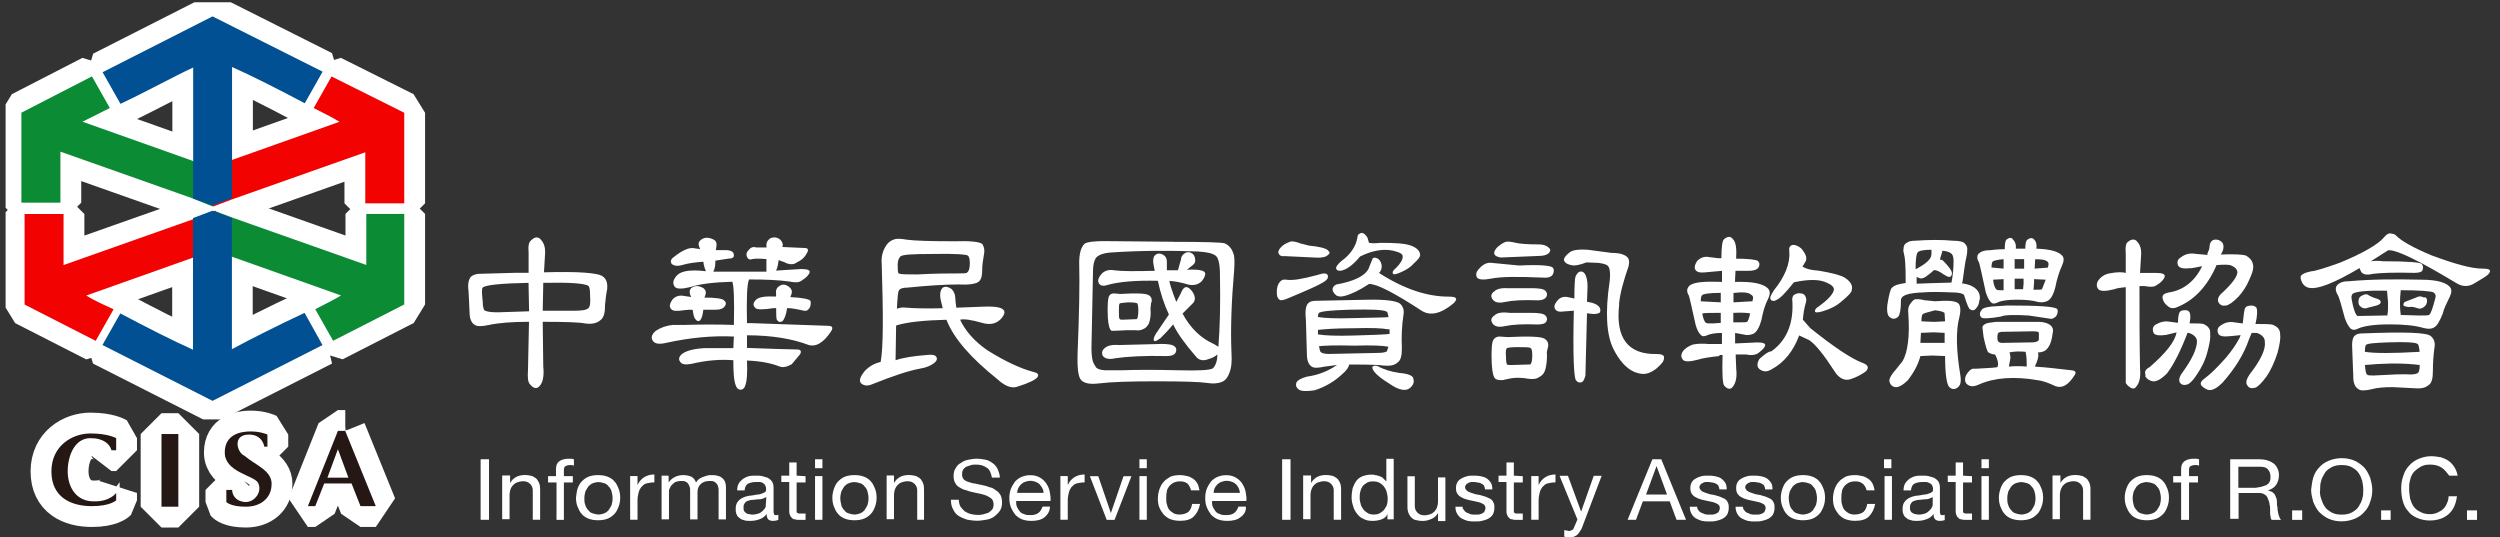 <svg width="242" height="52" viewBox="0 0 242 52" fill="none" xmlns="http://www.w3.org/2000/svg">
<rect x="0" y="0" width="242" height="52" fill="#333333" stroke="none"/>
<g clip-path="url(#clip0_426_8487)">
<path d="M52.535 31.15L52.589 35.484C52.687 36.403 52.535 37.063 52.232 37.367C51.974 37.67 51.67 37.625 51.313 37.215C51.108 37.01 51.055 36.554 51.108 35.841L51.207 31.15C49.575 31.15 48.3 31.249 47.336 31.454C46.676 31.606 46.167 31.606 45.962 31.454C45.606 31.249 45.454 30.794 45.454 30.232L45.355 28.19C45.257 27.53 45.355 27.021 45.613 26.763C45.818 26.611 46.069 26.505 46.425 26.505L49.894 26.407H51.169V24.471C51.116 23.811 51.169 23.454 51.427 23.249C51.784 22.892 52.141 22.892 52.399 23.249C52.703 23.606 52.809 24.061 52.756 24.676L52.657 26.361C56.019 26.262 57.955 26.414 58.365 26.771C58.721 27.029 58.82 27.431 58.775 27.993C58.676 28.448 58.623 28.911 58.57 29.473C58.57 30.239 58.471 30.748 58.114 30.998C57.758 31.302 57.249 31.408 56.589 31.302C56.133 31.203 54.752 31.15 52.558 31.15H52.535ZM46.729 27.841C46.63 27.894 46.63 28.35 46.729 29.215C46.729 29.67 46.828 29.982 46.881 30.027C47.086 30.179 47.541 30.232 48.209 30.232L51.215 30.133L51.162 27.378C48.46 27.431 47.033 27.583 46.729 27.833V27.841ZM52.589 27.378L52.535 30.08H55.541C56.255 30.08 56.763 30.027 56.968 29.822C57.12 29.67 57.173 29.26 57.12 28.6C57.12 28.038 57.067 27.788 56.968 27.682C56.611 27.424 55.131 27.325 52.581 27.378H52.589Z" fill="white"/>
<path d="M72.111 37.42C72.012 37.624 71.852 37.723 71.701 37.723C71.496 37.723 71.344 37.624 71.245 37.367C71.04 36.911 70.987 36.091 70.987 34.869C69.765 34.771 68.384 34.869 66.911 35.226C66.35 35.325 65.993 35.279 65.841 35.021C65.636 34.763 65.742 34.459 66.099 34.209C66.456 33.959 67.169 33.754 68.186 33.7H70.987L71.04 32.577C68.999 32.478 66.813 32.676 64.467 33.192C63.807 33.344 63.397 33.291 63.192 32.987C62.987 32.683 63.093 32.327 63.496 32.015C63.951 31.712 64.513 31.507 65.128 31.454H66.251C67.936 31.401 69.515 31.401 71.04 31.454C71.093 29.055 71.04 27.681 70.888 27.272C69.105 27.325 67.776 27.477 66.858 27.78C66.046 27.985 65.53 27.985 65.332 27.78C65.128 27.522 65.128 27.218 65.332 26.915C65.537 26.558 65.894 26.353 66.35 26.255C66.858 26.156 67.572 26.156 68.338 26.255C68.24 26.049 68.133 25.746 68.08 25.336C67.268 25.389 66.6 25.488 66.091 25.64C65.583 25.791 65.226 25.738 65.021 25.541C64.87 25.336 64.923 25.086 65.226 24.881C65.993 24.266 66.653 23.962 67.109 24.015L67.769 24.114L67.716 23.962C67.564 23.659 67.617 23.401 67.814 23.249C68.171 22.945 68.581 22.945 69.09 23.196C69.348 23.348 69.393 23.552 69.348 23.856L69.294 24.213H70.266C70.722 24.213 71.033 24.364 71.033 24.668C71.086 24.873 70.934 25.025 70.577 25.025L69.249 25.23C69.249 25.685 69.196 26.042 69.044 26.3H74.19V25.078C73.53 25.025 73.067 25.025 72.816 25.078C72.558 25.177 72.406 25.078 72.308 24.873C72.209 24.615 72.255 24.418 72.46 24.213C72.665 23.955 72.87 23.856 73.226 23.955H74.198V23.856C74.145 23.499 74.296 23.241 74.608 23.044C74.911 22.945 75.222 22.945 75.526 23.196C75.731 23.401 75.83 23.651 75.731 23.909L77.924 24.008C78.228 24.008 78.281 24.213 78.129 24.463C77.924 24.873 77.621 25.177 77.158 25.382C76.854 25.64 76.391 25.64 75.936 25.382L75.374 25.177C75.321 25.533 75.276 25.943 75.116 26.194L77.56 26.042C78.122 26.042 78.425 26.141 78.372 26.346C78.319 26.604 78.069 26.854 77.606 27.158C77.348 27.363 76.945 27.363 76.437 27.256C75.42 27.105 74.091 27.051 72.513 27.051C72.308 27.461 72.255 28.888 72.308 31.279H72.718L80.111 31.537C80.566 31.537 80.672 31.689 80.467 32.046C79.701 33.215 78.942 33.624 78.221 33.374C76.74 32.812 74.752 32.456 72.308 32.456V33.678L75.109 33.776L77.15 33.829C77.507 33.829 77.606 33.981 77.454 34.285L76.642 35.256C76.186 35.514 75.776 35.613 75.42 35.461C74.653 35.158 73.636 34.953 72.308 34.9C72.361 36.122 72.308 36.987 72.103 37.397L72.111 37.42ZM65.742 30.08C65.234 30.133 64.976 30.027 64.877 29.776C64.778 29.571 64.877 29.321 65.082 29.01C65.386 28.653 65.796 28.554 66.251 28.653L66.911 28.752L66.813 28.547C66.714 28.243 66.759 28.038 66.911 27.886C67.268 27.628 67.625 27.628 68.08 27.886C68.285 28.038 68.384 28.243 68.285 28.547L68.186 28.805C69.257 28.805 69.917 28.903 70.069 29.063C70.274 29.215 70.327 29.42 70.167 29.625C70.016 29.883 69.712 29.981 69.249 29.981H68.08C68.027 30.49 67.928 30.846 67.776 30.998C67.625 31.15 67.473 31.097 67.321 30.9C67.169 30.748 67.116 30.444 67.063 30.034C67.01 29.936 66.555 29.981 65.735 30.087L65.742 30.08ZM74.866 29.829C73.894 29.981 73.287 29.981 73.135 29.829C72.877 29.571 72.877 29.374 73.135 29.063C73.393 28.752 74.054 28.653 75.124 28.706V28.402C75.071 28.046 75.222 27.788 75.534 27.636C75.792 27.484 76.095 27.537 76.399 27.788C76.657 27.993 76.703 28.243 76.604 28.501L76.505 28.759C77.674 28.812 78.342 28.964 78.441 29.116C78.494 29.215 78.494 29.374 78.441 29.625C78.388 29.829 78.289 29.928 78.084 30.08H77.826C77.165 29.928 76.604 29.822 76.194 29.822C76.095 30.482 75.936 30.892 75.739 31.097C75.534 31.196 75.382 31.196 75.23 30.998C75.131 30.9 75.131 30.49 75.131 29.829H74.873H74.866Z" fill="white"/>
<path d="M86.744 31.507L86.691 34.869C87.458 34.611 88.475 34.459 89.75 34.361C90.205 34.308 90.463 34.361 90.562 34.459C90.767 34.664 90.714 34.869 90.509 35.074C90.152 35.378 89.697 35.583 89.029 35.689C87.906 35.894 86.425 36.403 84.49 37.169C84.035 37.374 83.678 37.374 83.367 37.116C83.109 36.858 83.268 36.456 83.723 35.894C84.179 35.439 84.642 35.181 85.249 35.029C85.507 33.655 85.507 30.49 85.348 25.495C85.295 24.835 85.446 24.22 85.856 23.659C86.008 23.454 86.266 23.249 86.623 23.15C86.828 23.097 87.238 23.097 87.792 23.203C88.505 23.302 90.038 23.355 92.376 23.355C93.902 23.302 94.82 23.408 95.078 23.613C95.283 23.917 95.336 24.273 95.23 24.736C95.131 25.298 95.078 25.708 95.078 26.065C95.078 26.626 95.025 26.983 94.775 27.234C94.524 27.484 93.803 27.59 92.733 27.537C91.511 27.537 89.879 27.636 87.837 27.841C87.382 27.841 87.124 27.939 87.025 28.099C86.926 28.198 86.873 28.812 86.82 29.883C87.078 29.784 87.382 29.731 87.739 29.784C88.399 29.837 89.575 29.883 91.253 29.837L91.048 28.972C90.949 28.41 91.048 28.053 91.253 27.848C91.511 27.697 91.761 27.75 92.065 27.947C92.323 28.152 92.475 28.509 92.475 28.919C92.475 29.124 92.528 29.427 92.573 29.784L95.177 29.685C96.505 29.632 97.112 29.784 97.219 30.141C97.272 30.346 97.12 30.649 96.809 30.953C96.353 31.363 95.792 31.461 95.078 31.256C94.008 30.953 93.295 30.846 92.938 30.953C93.446 32.023 94.312 33.04 95.587 33.913C97.219 34.93 98.699 35.644 100.019 36C100.475 36.099 100.581 36.258 100.429 36.509C100.224 36.767 99.617 37.071 98.494 37.427C97.932 37.632 97.272 37.374 96.558 36.714C94.008 34.672 92.331 32.79 91.617 30.953C89.53 31.006 87.845 31.158 86.722 31.515L86.744 31.507ZM87.154 24.835C87.002 24.987 86.896 25.245 86.896 25.602C86.896 26.11 86.896 26.368 86.995 26.467C87.2 26.566 87.761 26.566 88.778 26.566C90.615 26.467 91.936 26.467 92.809 26.467C93.264 26.467 93.575 26.467 93.621 26.368C93.773 26.27 93.879 26.012 93.879 25.503C93.879 25.093 93.826 24.843 93.674 24.736C93.575 24.638 92.452 24.532 90.205 24.585C88.323 24.585 87.298 24.638 87.147 24.843L87.154 24.835Z" fill="white"/>
<path d="M113.507 23.409C116.665 23.409 118.35 23.462 118.555 23.56C118.911 23.712 119.215 24.016 119.367 24.479C119.519 24.782 119.519 25.344 119.465 26.164C119.207 29.124 119.109 31.819 119.207 34.164C119.261 34.976 119.207 35.591 119.002 36.099C118.851 36.509 118.646 36.813 118.289 36.965C117.932 37.116 117.424 37.169 116.809 37.063C116.149 36.965 114.517 36.911 111.966 36.911C109.416 36.911 107.579 36.965 106.357 37.116C105.545 37.215 104.983 37.116 104.672 36.813C104.361 36.509 104.262 35.591 104.316 34.058C104.467 30.338 104.52 27.53 104.467 25.443C104.467 24.578 104.619 23.963 104.976 23.606C105.181 23.401 106.145 23.302 107.83 23.348L113.484 23.401L113.507 23.409ZM107.086 35.841H108.612C110.092 35.788 111.875 35.788 114.016 35.841C116.057 35.894 117.173 35.841 117.431 35.636C117.689 35.333 117.841 34.923 117.841 34.308C117.636 34.513 117.333 34.665 116.976 34.763C116.467 34.968 116.057 34.862 115.807 34.559C114.737 33.337 113.97 32.266 113.56 31.401C113.105 31.963 112.695 32.373 112.338 32.729C111.982 32.987 111.777 33.086 111.723 32.987C111.625 32.889 111.67 32.684 111.875 32.327L113.15 30.445C112.695 29.473 112.338 28.403 112.08 27.181C109.887 27.128 108.255 27.28 107.185 27.591C106.729 27.743 106.418 27.644 106.319 27.287C106.266 27.082 106.372 26.832 106.577 26.574C106.881 26.217 107.291 26.065 107.853 26.164C108.513 26.262 109.841 26.262 111.678 26.217H111.777L111.678 25.708C111.579 25.253 111.625 24.896 111.777 24.737C111.982 24.532 112.232 24.479 112.543 24.638C112.854 24.798 112.953 25.048 112.953 25.352V26.164H114.023L114.327 25.094C114.327 24.835 114.479 24.638 114.737 24.479C114.942 24.38 115.147 24.38 115.397 24.532C115.602 24.684 115.701 24.889 115.701 25.245C115.701 25.45 115.549 25.602 115.344 25.754L114.889 26.111C116.012 26.058 116.619 26.164 116.672 26.467C116.672 26.672 116.574 26.923 116.316 27.234C115.959 27.591 115.397 27.689 114.835 27.492C114.327 27.34 113.765 27.234 113.204 27.189C113.204 27.393 113.409 28.054 113.864 29.23L114.319 28.365C114.577 27.651 114.98 27.598 115.443 28.266C115.746 28.722 115.746 29.131 115.39 29.435L114.471 30.354C115.238 31.78 116.255 32.752 117.53 33.314L117.94 33.572C118.092 31.689 118.145 29.39 118.092 26.589C118.092 25.572 117.94 24.957 117.682 24.752C117.325 24.494 116.763 24.395 115.951 24.342C113.249 24.244 110.448 24.244 107.541 24.441C106.775 24.494 106.266 24.699 106.061 25.003C105.909 25.261 105.803 25.663 105.803 26.224L105.651 33.716C105.651 34.528 105.75 35.09 106.008 35.401C106.107 35.705 106.464 35.811 107.078 35.856L107.086 35.841ZM112.285 33.291C113.052 33.291 113.507 33.344 113.712 33.549C113.864 33.648 113.917 33.853 113.811 34.111C113.712 34.316 113.454 34.467 112.946 34.467C110.699 34.414 109.075 34.521 108.004 34.672C107.344 34.824 106.934 34.725 106.729 34.414C106.631 34.156 106.676 33.906 106.934 33.701C107.192 33.443 107.701 33.344 108.414 33.397L112.285 33.298V33.291ZM108.968 31.97C108.103 32.023 107.64 32.023 107.594 32.023C107.39 31.872 107.291 31.462 107.238 30.748C107.185 29.526 107.238 28.813 107.39 28.608C107.488 28.456 107.648 28.403 107.845 28.403L108.46 28.456C109.985 28.357 110.904 28.403 111.162 28.555C111.465 28.706 111.572 29.01 111.42 29.367L111.367 29.875C111.42 30.437 111.367 30.892 111.215 31.302C111.116 31.507 110.957 31.712 110.76 31.811C110.501 31.963 110.198 32.016 109.894 31.963H108.976L108.968 31.97ZM108.407 29.367C108.308 29.42 108.308 29.67 108.308 30.179C108.308 30.589 108.308 30.839 108.407 30.892C108.407 30.946 108.558 30.946 108.71 30.946L110.038 30.892C110.137 30.794 110.19 30.483 110.19 30.027C110.19 29.67 110.137 29.465 110.092 29.367C110.038 29.314 109.735 29.268 109.173 29.268C108.718 29.321 108.513 29.321 108.407 29.367Z" fill="white"/>
<path d="M123.853 29.01C123.648 28.858 123.594 28.653 123.594 28.243C123.594 27.833 123.693 27.477 123.951 27.226C124.05 27.127 124.209 27.021 124.513 27.074C125.075 27.173 126.039 27.021 127.519 26.619C128.133 26.414 128.437 26.414 128.536 26.672C128.589 26.93 128.437 27.127 128.08 27.332C127.67 27.59 126.555 28.099 124.718 28.858C124.262 29.063 123.951 29.116 123.853 29.01ZM123.754 24.479C123.701 24.273 123.853 24.069 124.111 23.818C124.414 23.56 124.725 23.461 124.976 23.363C125.181 23.363 125.538 23.416 125.894 23.568L126.706 23.773C127.724 23.871 128.338 24.031 128.543 24.228C128.748 24.425 128.748 24.532 128.543 24.683C128.338 24.888 127.982 24.942 127.526 24.942L124.316 24.79C124.012 24.843 123.807 24.691 123.754 24.486V24.479ZM128.24 35.484C127.579 35.636 127.169 35.636 126.965 35.484C126.661 35.279 126.509 34.869 126.509 34.315L126.41 30.9C126.312 30.088 126.41 29.526 126.668 29.321C126.82 29.169 127.078 29.116 127.435 29.116L132.179 29.017C134.016 28.964 135.139 29.116 135.496 29.374C135.799 29.632 135.951 29.989 135.853 30.497C135.701 31.515 135.648 32.539 135.701 33.708C135.701 34.422 135.602 34.877 135.291 35.082C134.987 35.386 134.479 35.439 133.917 35.386C133.613 35.332 132.695 35.287 131.215 35.287H130.6C130.547 35.59 130.297 35.902 129.94 36.205C129.128 36.972 128.209 37.48 127.238 37.784C126.524 37.883 126.016 37.883 125.758 37.731C125.454 37.526 125.401 37.275 125.5 37.017C125.598 36.812 125.955 36.608 126.517 36.456C127.64 36.304 128.604 35.894 129.424 35.332L128.255 35.484H128.24ZM134.509 32.327V31.871H134.304C133.849 31.773 132.779 31.72 131.04 31.773C129.257 31.773 128.133 31.871 127.678 31.924H127.579V32.38H127.678C128.24 32.478 129.363 32.532 131.094 32.478C132.976 32.425 134.099 32.38 134.509 32.327ZM134.41 30.695C134.357 30.391 134.312 30.239 134.259 30.186C134.001 29.981 132.779 29.928 130.585 29.981C128.854 30.034 127.883 30.133 127.678 30.285C127.625 30.338 127.579 30.437 127.579 30.695H127.632C128.194 30.794 129.317 30.847 130.995 30.794C132.93 30.74 134.054 30.74 134.41 30.695ZM127.678 33.496C127.731 33.799 127.777 34.057 127.883 34.11C128.035 34.209 128.293 34.262 128.695 34.262L133.333 34.163C133.788 34.163 134.099 34.11 134.251 34.012L134.403 33.556H134.35C133.894 33.458 132.824 33.404 131.086 33.458C129.249 33.404 128.179 33.458 127.67 33.511L127.678 33.496ZM130.122 28.653C129.765 28.752 129.462 28.706 129.31 28.554C129.052 28.349 128.953 28.099 129.006 27.894C129.059 27.742 129.211 27.59 129.363 27.537C131.048 27.234 132.118 26.725 132.475 26.012L132.885 24.995C133.037 24.896 133.188 24.942 133.393 25.048C133.598 25.2 133.697 25.404 133.75 25.708C133.75 26.012 133.697 26.217 133.492 26.422C135.936 28 138.183 28.714 140.225 28.714C140.938 28.714 141.143 28.866 140.786 29.275L140.688 29.374C139.465 30.391 138.441 30.596 137.629 30.088C134.98 28.357 133.295 27.484 132.528 27.484C131.61 28.099 130.744 28.501 130.13 28.653H130.122ZM129.818 26.209C129.56 26.209 129.462 26.209 129.363 26.057C129.264 25.905 129.416 25.647 129.818 25.291C130.737 24.63 131.245 23.864 131.397 22.998C131.397 22.695 131.602 22.588 131.807 22.543C132.012 22.543 132.217 22.748 132.369 22.998L132.521 23.507C132.824 23.56 133.181 23.56 133.644 23.507C135.018 23.507 135.989 23.56 136.551 23.765C137.166 23.97 137.469 24.327 137.469 24.683C137.469 24.888 137.264 25.139 136.809 25.549C136.505 25.905 136.042 26.163 135.587 26.361C135.132 26.566 134.873 26.619 134.82 26.459C134.767 26.3 134.873 26.156 135.124 25.951C135.579 25.495 135.784 25.139 135.784 24.828C135.784 24.623 135.579 24.471 135.223 24.372C134.206 24.015 132.976 24.167 131.655 24.828C130.942 25.693 130.327 26.103 129.818 26.201V26.209ZM135.428 36.099C136.24 36.152 136.756 36.357 136.801 36.608C136.9 36.911 136.854 37.116 136.703 37.321C136.445 37.678 136.141 37.776 135.784 37.731C135.374 37.678 134.972 37.473 134.456 37.116C133.796 36.706 133.333 36.349 133.082 36.046C132.877 35.788 132.779 35.59 132.877 35.484C132.976 35.378 133.135 35.386 133.333 35.431C133.993 35.788 134.706 35.993 135.42 36.091L135.428 36.099Z" fill="white"/>
<path d="M147.048 25.701C149.037 25.602 150.107 25.701 150.312 25.906C150.464 26.111 150.41 26.361 150.312 26.566C150.16 26.824 149.803 26.923 149.295 26.87C146.949 26.771 145.317 26.771 144.354 26.968C143.587 27.12 143.132 27.067 142.98 26.87C142.828 26.612 142.881 26.308 143.185 26.005C143.541 25.595 143.951 25.39 144.354 25.443L147.056 25.701H147.048ZM146.13 27.895H148.171C148.938 27.895 149.393 27.948 149.598 28.152C149.75 28.304 149.803 28.509 149.697 28.714C149.591 28.919 149.34 29.071 148.832 29.071C147.503 29.018 146.433 29.071 145.72 29.223C145.059 29.375 144.65 29.276 144.445 28.919C144.293 28.661 144.346 28.411 144.65 28.206C144.908 27.948 145.363 27.849 146.13 27.902V27.895ZM146.13 30.285H148.171C148.938 30.285 149.393 30.338 149.598 30.543C149.75 30.695 149.803 30.9 149.697 31.105C149.591 31.31 149.34 31.409 148.832 31.409C147.503 31.356 146.433 31.409 145.72 31.561C145.059 31.712 144.65 31.614 144.445 31.257C144.293 30.999 144.346 30.748 144.65 30.543C144.908 30.285 145.363 30.187 146.13 30.285ZM145.826 36.707C145.371 36.858 145.059 36.805 144.809 36.707C144.551 36.555 144.452 36.046 144.399 35.181C144.346 33.853 144.399 33.041 144.604 32.836C144.756 32.631 144.961 32.578 145.166 32.578L145.932 32.631C147.974 32.532 149.196 32.578 149.5 32.782C149.856 32.987 149.955 33.344 149.803 33.754C149.75 33.959 149.705 34.111 149.75 34.414C149.75 35.075 149.651 35.583 149.545 35.895C149.447 36.153 149.287 36.35 148.984 36.509C148.68 36.714 148.323 36.714 147.913 36.661C147.101 36.509 146.388 36.562 145.826 36.714V36.707ZM144.65 24.578C144.596 24.426 144.703 24.168 144.953 23.917C145.257 23.659 145.568 23.462 145.765 23.409C145.963 23.356 146.327 23.409 146.737 23.507C147.147 23.606 147.906 23.659 148.984 23.659C149.34 23.659 149.697 23.758 149.902 23.963C150.107 24.115 150.107 24.266 149.955 24.471C149.75 24.676 149.447 24.775 148.938 24.775L145.264 24.927C144.961 24.874 144.703 24.775 144.65 24.57V24.578ZM145.879 33.701C145.78 33.754 145.727 34.058 145.78 34.513C145.78 34.968 145.834 35.227 145.879 35.28C145.925 35.333 146.084 35.333 146.335 35.333L148.118 35.28C148.27 35.181 148.323 34.87 148.323 34.361C148.323 34.005 148.27 33.746 148.171 33.701C148.073 33.602 147.663 33.602 146.896 33.602C146.281 33.602 145.925 33.655 145.879 33.701ZM153.469 36.35C153.371 36.707 153.264 36.965 153.059 37.01C152.854 37.063 152.703 37.01 152.551 36.805C152.346 36.547 152.247 34.308 152.346 30.073L151.071 30.172C150.767 30.172 150.615 30.073 150.509 29.868C150.41 29.61 150.509 29.413 150.714 29.154C150.972 28.798 151.329 28.699 151.686 28.745L152.399 28.896C152.399 27.674 152.452 26.961 152.498 26.809C152.596 26.551 152.756 26.354 152.908 26.3C153.113 26.247 153.264 26.3 153.416 26.506C153.568 26.764 153.674 27.12 153.674 27.727L153.621 29.208C154.281 29.306 154.691 29.511 154.843 29.769C154.942 29.974 154.942 30.126 154.843 30.278C154.638 30.376 154.388 30.43 154.031 30.376L153.621 30.323L153.469 36.342V36.35ZM155.966 24.479C156.528 24.479 156.984 24.532 157.393 24.782C157.697 24.987 157.75 25.291 157.651 25.754C157.196 27.082 156.839 28.304 156.733 29.321V29.526C156.376 32.737 157.598 34.316 160.354 34.27C160.71 34.27 160.915 34.323 161.014 34.422C161.113 34.521 161.113 34.779 160.961 35.037C160.604 35.492 160.149 35.902 159.587 36.107C159.177 36.259 158.722 36.206 158.213 36.008C157.401 35.652 156.733 34.885 156.171 33.762C155.511 32.433 155.359 30.247 155.815 27.234C155.913 26.369 155.815 25.86 155.61 25.709C155.511 25.61 155.2 25.504 154.744 25.45L153.576 25.397C152.915 25.655 152.407 25.754 152.05 25.655C151.64 25.557 151.435 25.397 151.39 25.147C151.39 24.942 151.595 24.691 152.004 24.38C152.361 24.175 152.923 24.122 153.689 24.175L155.982 24.479H155.966Z" fill="white"/>
<path d="M166.418 34.467C165.5 34.565 164.786 34.672 164.331 34.824C163.564 35.028 163.056 35.028 162.904 34.824C162.699 34.565 162.699 34.315 162.904 34.011C163.109 33.708 163.466 33.503 163.875 33.351C164.384 33.252 164.892 33.252 165.355 33.298H166.684V32.228C166.023 32.228 165.56 32.326 165.31 32.433C165.006 32.584 164.801 32.584 164.65 32.433C164.445 32.228 164.293 31.977 164.141 31.461C163.784 29.882 163.579 28.911 163.481 28.607C163.276 28.303 163.276 27.992 163.428 27.795C163.481 27.696 163.526 27.643 163.633 27.59C164.088 27.286 165.113 27.233 166.691 27.286V26.216L165.006 26.368C164.498 26.421 164.194 26.315 164.088 26.064C163.989 25.86 164.088 25.556 164.293 25.252C164.65 24.895 165.059 24.797 165.515 24.895L166.327 24.994H166.631C166.631 23.871 166.729 23.264 166.889 23.157C167.245 22.854 167.549 22.854 167.754 23.157C168.058 23.461 168.111 24.129 168.058 25.04C169.28 25.04 169.94 25.138 170.145 25.245C170.35 25.45 170.35 25.601 170.244 25.86C170.092 26.117 169.735 26.216 169.272 26.216H167.997L167.944 27.286H168.559C170.039 27.286 171.003 27.59 171.261 28.099C171.359 28.303 171.314 28.554 171.162 28.911C170.858 29.472 170.653 30.186 170.502 30.998C170.297 31.712 170.046 32.167 169.689 32.326C169.431 32.425 169.128 32.478 168.771 32.379L167.959 32.228V33.245L170.099 33.146C170.661 33.146 170.911 33.245 170.866 33.45C170.82 33.655 170.562 33.905 170.152 34.216C169.894 34.368 169.492 34.421 169.029 34.315H168.012L168.065 35.689C168.164 36.554 168.012 37.116 167.708 37.472C167.504 37.73 167.2 37.677 166.896 37.321C166.744 37.116 166.691 36.099 166.744 34.361H166.441V34.459L166.418 34.467ZM166.57 29.267V28.349C165.447 28.349 164.839 28.448 164.733 28.607C164.68 28.66 164.634 28.865 164.634 29.169H164.688L166.57 29.267ZM166.57 30.285C165.705 30.285 165.09 30.285 164.786 30.338C164.839 30.793 164.991 31.15 165.143 31.256C165.242 31.309 165.447 31.309 165.803 31.309L166.57 31.256V30.285ZM167.8 28.349V29.267L169.53 29.169H169.629L169.682 28.964C169.735 28.759 169.682 28.607 169.477 28.508C169.272 28.303 168.665 28.25 167.792 28.357L167.8 28.349ZM167.845 31.203H168.3C168.756 31.203 169.067 31.203 169.113 31.15C169.211 31.097 169.318 30.793 169.416 30.338C169.158 30.285 168.604 30.239 167.784 30.285V31.203H167.837H167.845ZM171.519 35.742C171.162 35.947 170.904 36 170.6 35.894C170.342 35.795 170.19 35.636 170.145 35.484C170.092 35.226 170.145 35.028 170.297 34.77L170.395 34.672C170.851 34.262 171.208 34.011 171.466 34.011C172.893 32.994 173.606 31.408 173.507 29.267C173.454 28.911 173.507 28.653 173.659 28.554C173.864 28.402 174.115 28.349 174.319 28.402C174.524 28.402 174.676 28.501 174.775 28.706C174.874 28.911 174.874 29.116 174.775 29.419C174.676 29.723 174.57 30.285 174.517 30.945L175.23 31.757C177.523 33.594 179.208 34.717 180.278 35.12C180.839 35.324 180.938 35.575 180.634 35.932C180.225 36.235 179.769 36.493 179.154 36.698C178.54 36.903 177.986 36.599 177.576 35.932C176.559 34.353 175.739 33.328 175.132 32.926L174.16 32.471C173.598 33.996 172.68 35.12 171.511 35.734L171.519 35.742ZM171.929 29.062C171.724 29.161 171.519 29.161 171.42 29.009C171.268 28.858 171.42 28.554 171.724 28.091C172.794 26.763 173.302 25.488 173.204 24.319C173.151 23.962 173.257 23.757 173.56 23.704C173.819 23.704 174.069 23.803 174.373 24.061C174.578 24.319 174.729 24.516 174.828 24.827C174.881 25.085 174.828 25.283 174.729 25.389L174.471 25.844H174.57C174.874 26.049 175.337 26.148 176.05 26.201C177.272 26.406 178.092 26.611 178.547 26.861C179.109 27.218 179.359 27.628 179.261 28.03C179.261 28.288 178.904 28.645 178.289 29.154C177.781 29.609 177.166 29.92 176.452 30.125C175.997 30.277 175.686 30.277 175.686 30.125C175.686 29.973 175.784 29.822 176.042 29.67C176.961 29.009 177.469 28.448 177.523 28.038C177.523 27.78 177.318 27.582 176.862 27.378C176.149 27.021 175.078 27.021 173.652 27.324C172.839 28.341 172.323 28.903 171.921 29.055L171.929 29.062Z" fill="white"/>
<path d="M184.468 27.378V27.075C184.468 25.746 184.414 24.934 184.316 24.63C184.263 24.425 184.217 24.221 184.263 24.069C184.263 23.811 184.361 23.613 184.566 23.507C184.771 23.355 185.022 23.302 185.378 23.302C186.752 23.203 187.982 23.203 189.052 23.302C189.667 23.302 190.069 23.401 190.175 23.56C190.327 23.712 190.433 23.864 190.433 24.069C190.433 24.274 190.433 24.524 190.335 24.934C190.236 25.344 190.13 26.103 189.978 27.226L189.925 27.431C190.79 27.53 191.352 27.887 191.557 28.35C191.655 28.555 191.655 28.759 191.655 29.01H191.602C191.602 29.314 191.504 29.572 191.344 29.777C191.185 29.982 191.086 30.035 190.987 30.035C190.889 30.035 190.729 29.982 190.631 29.883C190.532 29.731 190.373 29.374 190.221 28.866L190.122 28.562C190.023 28.41 189.614 28.304 188.953 28.304C187.678 28.251 186.707 28.251 186.153 28.304C184.779 28.357 184.012 28.562 184.012 29.071C184.012 29.936 183.913 30.445 183.754 30.649C183.602 30.801 183.45 30.854 183.245 30.854C183.041 30.801 182.889 30.703 182.79 30.551C182.691 30.346 182.638 30.042 182.691 29.534C182.843 28.562 182.995 27.955 183.147 27.849C183.405 27.591 183.807 27.492 184.475 27.393L184.468 27.378ZM184.672 36.813C184.217 37.268 183.754 37.526 183.45 37.473C183.147 37.42 182.942 37.215 182.889 36.858C182.889 36.6 183.094 36.243 183.549 35.735L184.164 34.968C184.672 34.103 184.877 32.524 184.726 30.384C184.672 30.027 184.726 29.67 184.877 29.465C185.029 29.26 185.135 29.109 185.287 29.01C185.492 28.911 185.849 28.957 186.304 29.063L187.321 29.162C188.543 29.063 189.257 29.109 189.568 29.367C189.773 29.572 189.826 30.027 189.667 30.695C189.31 32.023 189.363 33.906 189.765 36.35C189.864 37.01 189.765 37.367 189.409 37.572C189.151 37.723 188.9 37.67 188.695 37.473C188.437 37.215 188.285 36.198 188.285 34.467L187.063 34.414L185.894 34.467C185.69 35.279 185.234 36.099 184.672 36.813ZM188.9 27.378C189.052 26.611 189.105 25.898 189.105 25.238C189.105 24.881 189.006 24.577 188.847 24.524C188.748 24.425 188.49 24.319 188.035 24.266L187.777 25.131C187.929 25.131 188.08 25.184 188.134 25.283L188.285 25.435C188.695 25.89 188.946 26.202 188.946 26.452C188.946 26.657 188.847 26.756 188.741 26.809C188.536 26.809 188.384 26.71 188.126 26.551C187.769 26.293 187.466 26.141 187.208 26.141C186.904 26.445 186.593 26.649 186.395 26.801C186.137 26.953 185.94 27.006 185.735 26.9L185.53 26.801V27.462L187.01 27.408L188.893 27.355L188.9 27.378ZM186.965 24.63V24.175C186.198 24.175 185.743 24.274 185.636 24.433C185.485 24.585 185.431 25.2 185.431 26.065C186.403 25.556 186.957 25.093 186.957 24.638L186.965 24.63ZM188.24 33.192V32.221L187.17 32.167L185.948 32.221L185.894 33.192H188.24ZM188.285 31.105L188.232 30.293C188.134 30.194 187.822 30.088 187.314 30.035C186.547 30.24 186.145 30.338 186.092 30.445C186.039 30.543 185.993 30.748 185.993 31.105L187.215 31.158L188.285 31.105ZM193.128 34.316C192.87 34.316 192.672 34.217 192.468 34.111C192.369 34.012 192.209 33.549 192.012 32.63L191.913 31.818C191.86 31.613 191.967 31.462 192.172 31.363C192.323 31.264 192.68 31.211 193.189 31.158H197.371C197.781 31.158 198.137 31.257 198.388 31.416C198.691 31.621 198.798 31.871 198.691 32.281C198.593 33.147 198.335 33.708 197.925 33.966C197.72 34.065 197.515 34.118 197.264 34.118C197.363 34.323 197.318 34.779 197.006 35.393V35.492C198.024 35.545 199.2 35.697 200.574 35.849C200.931 35.902 200.984 36.054 200.832 36.304C200.217 37.276 199.61 37.632 198.949 37.374C198.335 37.071 197.727 36.866 197.318 36.813C194.972 36.403 193.037 36.555 191.557 37.222C190.995 37.481 190.638 37.427 190.335 37.124C190.13 36.82 190.183 36.41 190.54 36.001C190.745 35.742 190.949 35.644 191.2 35.697L192.885 35.598L193.34 35.545C193.492 35.287 193.394 34.832 193.135 34.323L193.128 34.316ZM199.709 24.881C199.807 25.086 199.762 25.336 199.61 25.693C199.352 26.255 199.101 27.021 198.949 27.834C198.745 28.6 198.494 29.002 198.137 29.162C197.879 29.26 197.576 29.314 197.219 29.215C196.71 29.063 195.997 29.01 195.23 29.01C194.365 29.01 193.705 29.109 193.394 29.268C193.082 29.427 192.885 29.42 192.733 29.268C192.528 29.063 192.376 28.759 192.225 28.297C191.868 26.665 191.663 25.693 191.564 25.39C191.359 25.086 191.359 24.775 191.511 24.577C191.716 24.372 192.02 24.221 192.635 24.221C193.401 24.122 193.857 24.122 194.061 24.122C194.061 23.613 194.115 23.31 194.213 23.203C194.471 22.999 194.722 22.945 194.874 23.203C195.079 23.408 195.177 23.712 195.132 24.069H196.05C196.05 23.613 196.103 23.302 196.255 23.203C196.513 22.999 196.764 22.999 196.915 23.203C197.12 23.408 197.173 23.712 197.12 24.069C198.547 24.122 199.413 24.372 199.724 24.881H199.709ZM194.304 29.572C197.363 29.572 198.942 29.67 199.147 29.928C199.2 30.027 199.2 30.186 199.147 30.384C199.094 30.536 198.995 30.687 198.79 30.794C198.691 30.847 198.532 30.892 198.433 30.847L196.392 30.543C194.912 30.445 193.993 30.49 193.69 30.642C192.566 30.847 191.906 30.847 191.807 30.741C191.602 30.536 191.602 30.285 191.807 30.027C191.906 29.822 192.263 29.723 192.824 29.67L194.304 29.572ZM193.948 25.443V25.086C193.333 25.139 192.931 25.238 192.877 25.344C192.824 25.397 192.779 25.602 192.779 25.906H192.931L193.948 26.004V25.443ZM193.948 27.021L192.931 27.075C192.984 27.636 193.135 27.94 193.287 28.046C193.386 28.099 193.591 28.099 193.948 28.099V27.029V27.021ZM196.855 33.139C197.158 33.086 197.31 33.04 197.363 32.881V32.221C197.363 32.122 197.158 32.069 196.801 32.069L193.743 32.122C193.485 32.175 193.386 32.221 193.386 32.327C193.333 32.585 193.333 32.835 193.386 32.987C193.439 33.086 193.538 33.192 193.796 33.192L196.855 33.139ZM196.187 35.484C196.187 35.029 196.187 34.566 196.088 34.111V34.057C195.579 34.004 195.018 34.004 194.509 34.111C194.562 34.209 194.608 34.414 194.608 34.672L194.456 35.484C195.018 35.431 195.579 35.431 196.187 35.484ZM195.883 27.484V26.976H195.018V27.993H195.83L195.883 27.484ZM195.936 25.086H195.018V26.004H195.936V25.086ZM196.855 28.046C197.31 28.046 197.621 28.046 197.667 27.993L198.024 27.075L196.9 27.021V27.325L196.847 28.038L196.855 28.046ZM196.953 26.004L198.228 25.906L198.282 25.701C198.335 25.496 198.282 25.344 198.077 25.245C197.925 25.147 197.568 25.093 197.006 25.093L196.953 26.012V26.004Z" fill="white"/>
<path d="M207.147 35.59C207.246 36.508 207.094 37.07 206.79 37.427C206.585 37.73 206.282 37.632 205.925 37.275L205.773 37.07V27.795C205.264 27.848 204.908 27.893 204.65 28C203.838 28.205 203.321 28.205 203.124 28C202.919 27.742 202.919 27.438 203.124 27.134C203.329 26.831 203.686 26.573 204.141 26.474C204.908 26.322 205.469 26.322 205.773 26.421V24.538C205.72 23.924 205.773 23.567 205.978 23.415C206.335 23.112 206.691 23.112 206.896 23.415C207.2 23.719 207.306 24.227 207.253 24.789L207.154 26.421H208.733C209.295 26.421 209.598 26.52 209.545 26.778C209.492 26.983 209.287 27.286 208.779 27.59C208.521 27.795 208.118 27.795 207.61 27.689H207.101C207.101 30.337 207.101 32.986 207.154 35.59H207.147ZM209.598 32.425C208.885 32.523 208.475 32.425 208.43 32.121C208.331 31.817 208.43 31.559 208.688 31.408C209.143 31.15 209.606 31.051 210.061 31.15L210.828 31.248C210.828 30.793 210.881 30.436 210.98 30.231C211.079 30.079 211.238 30.026 211.542 30.026C211.746 30.026 211.845 30.079 211.951 30.231C212.05 30.436 212.05 30.793 211.951 31.301C212.718 31.301 213.227 31.301 213.378 31.4C213.788 31.605 213.993 31.909 213.94 32.319C213.993 32.675 213.887 33.29 213.682 34.049C213.477 34.861 213.12 35.575 212.665 36.243C212.308 36.804 212.005 37.108 211.746 37.214C211.443 37.313 211.185 37.267 211.033 37.062C210.881 36.857 210.934 36.501 211.238 36.091C212.209 34.763 212.665 33.745 212.665 33.032C212.665 32.675 212.361 32.372 211.853 32.22H211.754C211.094 33.95 210.426 35.279 209.765 36.144C209.204 36.706 208.748 36.956 208.392 36.91C208.088 36.857 207.83 36.706 207.678 36.455V36.25C207.579 35.992 207.678 35.742 208.088 35.537C209.614 34.208 210.532 33.093 210.691 32.174L209.621 32.432L209.598 32.425ZM212.096 25.95C211.329 26.049 210.927 25.95 210.82 25.647C210.714 25.343 210.82 25.085 211.079 24.933C211.534 24.576 211.997 24.478 212.559 24.576L213.682 24.675V24.523C213.781 24.318 213.887 24.068 213.887 23.863C213.887 23.506 214.092 23.248 214.342 23.203C214.646 23.15 214.904 23.256 215.109 23.461C215.314 23.764 215.261 24.174 215.01 24.584L214.957 24.637C216.285 24.584 217.097 24.637 217.401 24.736C217.857 24.994 218.115 25.351 218.115 25.859C218.115 26.163 217.963 26.573 217.705 27.134C217.447 27.749 217.09 28.258 216.688 28.713C216.126 29.275 215.769 29.525 215.466 29.578C215.109 29.631 214.904 29.525 214.752 29.275C214.6 28.971 214.752 28.614 215.208 28.258C216.02 27.491 216.536 26.831 216.581 26.375C216.581 26.072 216.323 25.814 215.868 25.662C215.61 25.609 215.208 25.609 214.54 25.662V25.715C213.674 27.704 212.399 29.078 210.714 29.745C210.357 29.897 210.054 29.844 209.796 29.594C209.538 29.389 209.386 29.138 209.34 28.88C209.287 28.576 209.439 28.425 209.902 28.318C211.329 28.113 212.452 27.248 213.166 25.768L212.096 25.973V25.95ZM215.921 32.531C215.154 32.63 214.798 32.531 214.699 32.227C214.6 31.924 214.699 31.666 214.957 31.514C215.367 31.21 215.822 31.104 216.331 31.21L217.098 31.309C217.196 30.391 217.249 29.882 217.356 29.783C217.454 29.631 217.659 29.578 217.97 29.578C218.175 29.578 218.327 29.677 218.426 29.783C218.524 30.041 218.524 30.55 218.327 31.362C219.299 31.362 219.853 31.362 220.058 31.461C220.513 31.666 220.718 31.916 220.718 32.379C220.771 32.789 220.665 33.396 220.46 34.163C220.202 34.975 219.845 35.795 219.39 36.455C218.934 37.07 218.578 37.427 218.32 37.525C217.963 37.624 217.705 37.578 217.553 37.32C217.348 37.062 217.454 36.706 217.758 36.25C218.828 34.876 219.337 33.806 219.238 33.093C219.238 32.736 219.033 32.432 218.471 32.227H217.963L217.705 32.842C217.196 34.322 216.331 35.696 215.154 37.024C214.593 37.586 214.137 37.837 213.727 37.738C213.469 37.639 213.219 37.48 213.067 37.282C212.968 37.078 213.067 36.873 213.424 36.622C213.986 36.212 214.646 35.552 215.466 34.633C216.027 33.973 216.483 33.305 216.794 32.698L216.893 32.44L215.921 32.539V32.531Z" fill="white"/>
<path d="M229.477 25.29C229.834 25.237 230.244 25.237 230.699 25.29C232.946 25.29 234.266 25.389 234.418 25.548C234.57 25.707 234.57 25.905 234.517 26.11C234.464 26.315 234.213 26.413 233.705 26.413C231.769 26.36 230.388 26.413 229.674 26.512C229.06 26.664 228.657 26.565 228.506 26.208L228.407 25.95C225.91 27.43 224.225 28.091 223.413 27.833C223.208 27.78 223.003 27.628 222.851 27.377C222.699 27.02 222.646 26.816 222.752 26.664C222.957 26.459 223.261 26.36 223.769 26.254C224.027 26.254 224.938 25.996 226.471 25.442C228.718 24.523 230.191 23.658 230.752 22.998C230.957 22.74 231.162 22.588 231.367 22.588L231.625 22.641C231.777 22.641 231.883 22.74 231.982 22.846C232.437 23.301 233.561 23.969 235.397 24.728C237.591 25.541 239.223 26.003 240.293 26.003C241.06 26.003 241.211 26.155 240.855 26.565C240.65 26.77 240.194 27.02 239.428 27.483C238.866 27.787 238.304 27.742 237.743 27.385C234.274 25.298 232.088 24.227 231.321 24.227H231.17L229.485 25.298L229.477 25.29ZM234.373 27.074C235.951 27.074 236.923 27.377 237.227 27.886C237.325 28.091 237.325 28.341 237.128 28.751C236.824 29.366 236.566 29.874 236.468 30.33C236.164 31.096 235.906 31.552 235.602 31.704C235.344 31.855 235.041 31.855 234.631 31.757C233.766 31.499 232.695 31.4 231.314 31.4C229.834 31.4 228.817 31.552 228.255 31.81C227.951 31.962 227.747 31.962 227.542 31.81C227.337 31.605 227.132 31.248 226.98 30.793C226.623 29.465 226.418 28.706 226.266 28.501C226.062 28.144 226.062 27.84 226.213 27.635C226.418 27.377 226.775 27.226 227.337 27.226C229.629 27.02 231.974 27.02 234.373 27.074ZM231.056 28.144C228.969 28.091 227.792 28.243 227.693 28.501C227.64 28.599 227.595 28.706 227.64 28.956C227.792 29.874 227.997 30.436 228.202 30.588L231.109 30.535V30.383C231.162 30.231 231.162 29.874 231.162 29.26L231.063 28.136L231.056 28.144ZM231.724 37.472C230.805 37.472 230.092 37.525 229.583 37.677C228.923 37.829 228.513 37.829 228.308 37.677C227.951 37.472 227.8 37.062 227.8 36.508L227.701 33.905C227.648 33.191 227.701 32.683 227.959 32.478C228.111 32.326 228.369 32.273 228.726 32.273C232.703 32.121 234.896 32.174 235.299 32.531C235.602 32.789 235.754 33.146 235.655 33.654C235.557 34.368 235.504 35.134 235.504 35.901C235.504 36.614 235.405 37.07 235.094 37.275C234.737 37.578 234.282 37.632 233.667 37.578L231.731 37.48L231.724 37.472ZM228.308 29.115C228.308 28.857 228.46 28.66 228.764 28.554C228.969 28.455 229.173 28.455 229.325 28.607C229.53 28.706 229.735 28.812 229.94 28.865C230.297 28.964 230.449 29.07 230.449 29.222C230.449 29.427 230.297 29.48 230.039 29.578L229.227 29.783C229.022 29.882 228.771 29.882 228.566 29.73C228.361 29.578 228.263 29.427 228.308 29.115ZM229.022 33.396C228.969 33.449 228.923 33.7 228.923 34.057C229.841 34.208 231.625 34.208 234.221 34.057C234.168 33.601 234.122 33.343 234.016 33.29C233.811 33.138 232.893 33.085 231.215 33.138C229.887 33.191 229.173 33.237 229.022 33.396ZM234.221 35.332L233.766 35.279C232.187 35.127 230.555 35.18 228.923 35.332C228.976 35.893 229.022 36.197 229.128 36.25C229.227 36.349 229.432 36.349 229.743 36.349C231.526 36.25 232.703 36.197 233.31 36.25C233.614 36.25 233.872 36.197 233.97 36.151C234.175 36.053 234.229 35.795 234.229 35.339L234.221 35.332ZM232.384 30.489L234.221 30.542C234.676 30.542 234.988 30.542 235.139 30.489C235.291 30.391 235.496 29.829 235.754 28.804C235.807 28.599 235.754 28.448 235.549 28.296C235.344 28.197 234.274 28.091 232.392 28.091C232.293 29.009 232.293 29.776 232.392 30.489H232.384ZM234.934 29.161C234.934 29.366 234.836 29.571 234.631 29.723C234.426 29.874 234.221 29.928 233.97 29.821C233.712 29.723 233.409 29.669 233.158 29.723C232.802 29.669 232.65 29.624 232.65 29.518C232.65 29.366 232.703 29.214 232.953 29.161L233.872 28.804C234.13 28.652 234.38 28.652 234.638 28.804C234.843 28.706 234.942 28.903 234.942 29.161H234.934Z" fill="white"/>
<path d="M47.336 44.456V50.316H46.524V44.456H47.336Z" fill="white"/>
<path d="M49.378 46.089V46.749C49.682 46.24 50.145 45.982 50.805 45.982C51.108 45.982 51.313 46.036 51.518 46.081C51.723 46.18 51.875 46.286 51.974 46.385C52.072 46.536 52.179 46.688 52.232 46.893C52.285 47.098 52.285 47.303 52.285 47.508V50.309H51.572V47.455C51.572 47.197 51.473 46.999 51.313 46.84C51.162 46.688 50.957 46.582 50.653 46.582C50.448 46.582 50.243 46.635 50.092 46.681C49.94 46.734 49.788 46.833 49.682 46.939C49.583 47.038 49.477 47.197 49.423 47.349C49.37 47.501 49.325 47.705 49.325 47.857V50.256H48.611V46.028H49.378V46.081V46.089Z" fill="white"/>
<path d="M53.052 46.703V46.088H53.818V45.428C53.818 45.071 53.917 44.813 54.122 44.661C54.327 44.51 54.63 44.403 55.04 44.403H55.298C55.397 44.403 55.45 44.456 55.556 44.456V45.071C55.503 45.071 55.405 45.018 55.351 45.018H55.147C54.995 45.018 54.843 45.071 54.737 45.117C54.638 45.17 54.585 45.322 54.585 45.474V46.088H55.45V46.703H54.585V50.324H53.871V46.703H53.059H53.052Z" fill="white"/>
<path d="M55.906 47.31C56.004 47.052 56.111 46.801 56.315 46.596C56.52 46.392 56.725 46.24 56.976 46.141C57.234 46.042 57.537 45.989 57.894 45.989C58.251 45.989 58.554 46.042 58.813 46.141C59.071 46.24 59.321 46.399 59.473 46.596C59.678 46.801 59.776 47.052 59.883 47.31C59.989 47.568 60.035 47.872 60.035 48.175C60.035 48.479 59.981 48.79 59.883 49.041C59.784 49.291 59.678 49.549 59.473 49.754C59.268 49.959 59.063 50.111 58.813 50.209C58.554 50.308 58.251 50.361 57.894 50.361C57.537 50.361 57.234 50.308 56.976 50.209C56.718 50.111 56.467 49.951 56.315 49.754C56.111 49.549 56.012 49.299 55.906 49.041C55.799 48.782 55.754 48.479 55.754 48.175C55.807 47.872 55.807 47.614 55.906 47.31ZM56.664 48.896C56.718 49.101 56.816 49.253 56.968 49.405C57.067 49.557 57.226 49.663 57.424 49.708C57.575 49.762 57.78 49.807 57.932 49.807C58.137 49.807 58.289 49.754 58.441 49.708C58.592 49.663 58.744 49.557 58.896 49.405C58.995 49.253 59.101 49.101 59.2 48.896C59.253 48.691 59.298 48.486 59.298 48.236C59.298 47.986 59.245 47.727 59.2 47.576C59.147 47.371 59.048 47.219 58.896 47.067C58.797 46.915 58.638 46.809 58.441 46.764C58.289 46.71 58.084 46.665 57.932 46.665C57.727 46.665 57.575 46.718 57.424 46.764C57.272 46.809 57.12 46.915 56.968 47.067C56.87 47.219 56.763 47.371 56.664 47.576C56.611 47.781 56.566 47.986 56.566 48.236C56.566 48.441 56.566 48.691 56.664 48.896Z" fill="white"/>
<path d="M61.712 46.088V46.953C61.864 46.597 62.122 46.339 62.372 46.187C62.623 46.035 62.934 45.929 63.344 45.929V46.695C63.04 46.695 62.782 46.748 62.577 46.794C62.372 46.84 62.221 46.999 62.069 47.151C61.97 47.303 61.864 47.454 61.811 47.712C61.758 47.917 61.712 48.168 61.712 48.426V50.308H60.998V46.081H61.712V46.088Z" fill="white"/>
<path d="M64.725 46.088V46.703C65.029 46.247 65.537 45.989 66.152 45.989C66.41 45.989 66.661 46.042 66.919 46.141C67.124 46.24 67.276 46.445 67.374 46.703C67.526 46.445 67.731 46.293 67.989 46.194C68.247 46.096 68.498 45.989 68.801 45.989C69.006 45.989 69.211 45.989 69.416 46.042C69.621 46.096 69.773 46.141 69.871 46.247C70.023 46.346 70.076 46.452 70.175 46.604C70.228 46.756 70.274 46.961 70.274 47.166V50.278H69.56V47.477C69.56 47.325 69.56 47.219 69.507 47.12C69.507 47.022 69.454 46.915 69.355 46.817C69.302 46.718 69.204 46.665 69.097 46.612C68.991 46.559 68.839 46.559 68.687 46.559C68.331 46.559 68.027 46.657 67.822 46.862C67.617 47.067 67.519 47.318 67.519 47.629V50.278H66.805V47.477C66.805 47.325 66.805 47.219 66.752 47.12C66.699 47.022 66.699 46.915 66.6 46.817C66.547 46.718 66.448 46.665 66.342 46.612C66.236 46.559 66.084 46.559 65.932 46.559C65.727 46.559 65.522 46.612 65.371 46.657C65.219 46.756 65.112 46.862 65.014 46.961C64.915 47.059 64.862 47.219 64.809 47.318C64.756 47.416 64.756 47.523 64.756 47.621V50.27H64.042V46.042H64.703V46.096L64.725 46.088Z" fill="white"/>
<path d="M75.329 50.324C75.23 50.377 75.025 50.422 74.82 50.422C74.615 50.422 74.463 50.369 74.365 50.271C74.266 50.172 74.213 50.013 74.213 49.762C74.008 50.02 73.803 50.172 73.499 50.271C73.241 50.369 72.938 50.422 72.634 50.422C72.429 50.422 72.224 50.422 72.073 50.369C71.868 50.316 71.716 50.271 71.617 50.164C71.465 50.066 71.359 49.959 71.314 49.808C71.215 49.656 71.215 49.451 71.215 49.246C71.215 48.988 71.268 48.791 71.367 48.631C71.465 48.479 71.572 48.373 71.723 48.275C71.875 48.176 72.027 48.123 72.179 48.069C72.384 48.016 72.536 47.971 72.74 47.971C72.945 47.918 73.15 47.918 73.302 47.872C73.507 47.872 73.659 47.819 73.758 47.773C73.909 47.72 74.016 47.675 74.061 47.622C74.16 47.569 74.16 47.47 74.16 47.318C74.16 47.166 74.107 47.06 74.061 46.961C74.016 46.863 73.909 46.81 73.856 46.756C73.758 46.703 73.651 46.658 73.553 46.658H73.196C72.892 46.658 72.634 46.711 72.429 46.81C72.224 46.908 72.126 47.113 72.073 47.47H71.359C71.359 47.212 71.412 46.961 71.511 46.81C71.61 46.605 71.769 46.506 71.921 46.354C72.073 46.255 72.278 46.149 72.482 46.096C72.687 46.043 72.938 46.043 73.196 46.043C73.401 46.043 73.606 46.043 73.811 46.096C74.016 46.149 74.167 46.195 74.319 46.248C74.471 46.347 74.623 46.453 74.729 46.605C74.828 46.756 74.881 46.961 74.881 47.219V49.413C74.881 49.565 74.881 49.717 74.934 49.77C74.934 49.868 75.033 49.868 75.139 49.868C75.192 49.868 75.291 49.868 75.344 49.815V50.324H75.329ZM74.152 48.13C74.054 48.183 73.947 48.229 73.796 48.282C73.644 48.335 73.492 48.335 73.34 48.335C73.188 48.335 73.037 48.388 72.832 48.388C72.68 48.388 72.528 48.441 72.376 48.487C72.224 48.532 72.118 48.639 72.073 48.745C71.974 48.844 71.974 49.003 71.974 49.155C71.974 49.254 71.974 49.36 72.027 49.459C72.08 49.557 72.126 49.61 72.232 49.663C72.285 49.717 72.384 49.762 72.49 49.762C72.596 49.762 72.695 49.815 72.794 49.815C73.052 49.815 73.249 49.762 73.408 49.717C73.568 49.671 73.712 49.565 73.818 49.459C73.925 49.352 74.023 49.254 74.076 49.155C74.129 49.056 74.129 48.95 74.129 48.851L74.183 48.138L74.152 48.13Z" fill="white"/>
<path d="M77.978 46.088V46.703H77.112V49.557C77.112 49.61 77.165 49.656 77.211 49.656C77.264 49.709 77.31 49.709 77.363 49.709H77.978V50.324H77.416C77.211 50.324 77.059 50.324 76.961 50.27C76.809 50.27 76.703 50.217 76.657 50.119C76.558 50.066 76.505 49.967 76.452 49.815C76.399 49.716 76.399 49.557 76.399 49.36V46.657H75.632V46.043H76.399V44.768H77.112V46.043L77.978 46.096V46.088Z" fill="white"/>
<path d="M78.896 45.321V44.456H79.61V45.321H78.896ZM79.61 46.088V50.316H78.896V46.088H79.61Z" fill="white"/>
<path d="M80.725 47.31C80.824 47.052 80.93 46.801 81.135 46.596C81.34 46.392 81.545 46.24 81.796 46.141C82.054 46.042 82.357 45.989 82.714 45.989C83.071 45.989 83.374 46.042 83.632 46.141C83.89 46.24 84.141 46.399 84.293 46.596C84.498 46.801 84.596 47.052 84.703 47.31C84.809 47.568 84.854 47.872 84.854 48.175C84.854 48.479 84.801 48.79 84.703 49.041C84.604 49.291 84.498 49.549 84.293 49.754C84.088 49.959 83.883 50.111 83.632 50.209C83.374 50.308 83.071 50.361 82.714 50.361C82.357 50.361 82.054 50.308 81.796 50.209C81.537 50.111 81.287 49.951 81.135 49.754C80.93 49.549 80.832 49.299 80.725 49.041C80.619 48.782 80.573 48.479 80.573 48.175C80.573 47.872 80.627 47.614 80.725 47.31ZM81.439 48.896C81.492 49.101 81.591 49.253 81.742 49.405C81.841 49.557 82.001 49.663 82.198 49.708C82.35 49.762 82.555 49.807 82.706 49.807C82.911 49.807 83.063 49.754 83.215 49.708C83.367 49.663 83.519 49.557 83.67 49.405C83.769 49.253 83.875 49.101 83.974 48.896C84.027 48.691 84.073 48.486 84.073 48.236C84.073 47.986 84.019 47.727 83.974 47.576C83.921 47.371 83.822 47.219 83.67 47.067C83.572 46.915 83.412 46.809 83.215 46.764C83.063 46.71 82.858 46.665 82.706 46.665C82.501 46.665 82.35 46.718 82.198 46.764C82.046 46.809 81.894 46.915 81.742 47.067C81.644 47.219 81.537 47.371 81.439 47.576C81.386 47.781 81.34 47.986 81.34 48.236C81.34 48.441 81.393 48.691 81.439 48.896Z" fill="white"/>
<path d="M86.539 46.089V46.749C86.843 46.24 87.306 45.982 87.966 45.982C88.27 45.982 88.475 46.036 88.68 46.081C88.885 46.18 89.037 46.286 89.135 46.385C89.234 46.536 89.34 46.688 89.393 46.893C89.446 47.098 89.446 47.303 89.446 47.508V50.309H88.786V47.455C88.786 47.197 88.687 46.999 88.528 46.84C88.376 46.688 88.171 46.582 87.868 46.582C87.663 46.582 87.458 46.635 87.306 46.681C87.154 46.726 87.002 46.833 86.896 46.939C86.79 47.045 86.691 47.197 86.638 47.349C86.585 47.501 86.539 47.705 86.539 47.857V50.256H85.826V46.028H86.539V46.081V46.089Z" fill="white"/>
<path d="M95.511 45.276C95.253 45.071 94.896 44.973 94.494 44.973C94.342 44.973 94.137 44.973 93.985 45.026C93.834 45.079 93.682 45.124 93.53 45.178C93.378 45.276 93.272 45.383 93.226 45.481C93.128 45.633 93.128 45.785 93.128 45.937C93.128 46.142 93.181 46.24 93.279 46.392C93.378 46.491 93.537 46.597 93.735 46.65C93.932 46.703 94.145 46.802 94.35 46.802C94.608 46.855 94.805 46.901 95.063 46.954C95.321 47.007 95.519 47.052 95.777 47.158C96.035 47.212 96.232 47.31 96.391 47.462C96.596 47.561 96.748 47.766 96.847 47.918C96.945 48.123 96.999 48.373 96.999 48.631C96.999 48.935 96.945 49.193 96.794 49.443C96.642 49.648 96.437 49.853 96.232 50.005C96.027 50.157 95.777 50.263 95.465 50.309C95.154 50.354 94.904 50.407 94.6 50.407C94.243 50.407 93.94 50.354 93.629 50.309C93.325 50.21 93.067 50.103 92.816 49.952C92.558 49.8 92.406 49.595 92.255 49.291C92.103 49.033 92.05 48.73 92.05 48.373H92.816C92.816 48.631 92.87 48.828 92.968 49.033C93.067 49.185 93.226 49.337 93.378 49.489C93.53 49.587 93.735 49.694 93.94 49.747C94.145 49.8 94.395 49.846 94.6 49.846C94.805 49.846 94.957 49.846 95.162 49.792C95.367 49.739 95.519 49.694 95.67 49.641C95.822 49.542 95.928 49.436 96.027 49.337C96.126 49.238 96.179 49.033 96.179 48.828C96.179 48.623 96.126 48.472 96.027 48.32C95.928 48.221 95.769 48.115 95.572 48.016C95.374 47.918 95.162 47.864 94.957 47.811C94.699 47.758 94.501 47.713 94.243 47.66C93.985 47.606 93.788 47.561 93.53 47.455C93.272 47.401 93.075 47.303 92.915 47.197C92.71 47.098 92.558 46.938 92.46 46.741C92.361 46.589 92.308 46.331 92.308 46.081C92.308 45.777 92.361 45.519 92.513 45.314C92.612 45.109 92.816 44.904 93.021 44.806C93.226 44.654 93.477 44.547 93.735 44.502C93.993 44.456 94.296 44.403 94.547 44.403C94.851 44.403 95.162 44.456 95.412 44.502C95.663 44.547 95.921 44.707 96.126 44.859C96.331 45.011 96.483 45.215 96.581 45.42C96.68 45.678 96.786 45.929 96.786 46.233H96.019C95.921 45.724 95.761 45.42 95.511 45.261V45.276Z" fill="white"/>
<path d="M101.12 50.065C100.816 50.324 100.353 50.422 99.845 50.422C99.488 50.422 99.184 50.369 98.927 50.27C98.668 50.172 98.471 50.012 98.266 49.815C98.114 49.61 97.963 49.359 97.856 49.101C97.75 48.843 97.704 48.54 97.704 48.183C97.704 47.879 97.758 47.568 97.856 47.318C97.955 47.067 98.114 46.809 98.266 46.604C98.471 46.399 98.676 46.248 98.927 46.149C99.184 46.05 99.435 45.997 99.739 45.997C100.149 45.997 100.452 46.096 100.71 46.255C100.968 46.414 101.166 46.612 101.325 46.87C101.484 47.128 101.583 47.379 101.629 47.682C101.674 47.986 101.727 48.244 101.682 48.494H98.365C98.365 48.699 98.365 48.851 98.418 49.003C98.471 49.155 98.57 49.306 98.676 49.458C98.782 49.61 98.934 49.716 99.131 49.762C99.283 49.861 99.541 49.861 99.746 49.861C100.05 49.861 100.308 49.807 100.513 49.656C100.718 49.504 100.816 49.299 100.923 49.041H101.636C101.636 49.451 101.431 49.807 101.128 50.058L101.12 50.065ZM100.915 47.31C100.862 47.158 100.763 47.052 100.657 46.9C100.558 46.802 100.399 46.695 100.247 46.642C100.095 46.589 99.944 46.544 99.739 46.544C99.534 46.544 99.382 46.597 99.23 46.642C99.078 46.688 98.927 46.794 98.82 46.9C98.714 47.007 98.615 47.158 98.562 47.257C98.509 47.409 98.463 47.561 98.463 47.712H101.014C101.014 47.614 101.014 47.454 100.915 47.303V47.31Z" fill="white"/>
<path d="M103.359 46.088V46.953C103.511 46.597 103.769 46.339 104.019 46.187C104.27 46.035 104.581 45.929 104.991 45.929V46.695C104.687 46.695 104.429 46.748 104.224 46.794C104.019 46.84 103.868 46.999 103.716 47.151C103.617 47.303 103.511 47.454 103.458 47.712C103.405 47.917 103.359 48.168 103.359 48.426V50.308H102.646V46.081H103.359V46.088Z" fill="white"/>
<path d="M107.131 50.323L105.5 46.096H106.312L107.534 49.663L108.756 46.096H109.522L107.89 50.323H107.124H107.131Z" fill="white"/>
<path d="M110.297 45.321V44.456H111.01V45.321H110.297ZM111.01 46.088V50.316H110.297V46.088H111.01Z" fill="white"/>
<path d="M114.934 46.801C114.729 46.65 114.524 46.596 114.221 46.596C113.963 46.596 113.765 46.65 113.56 46.748C113.409 46.847 113.257 46.953 113.15 47.105C113.052 47.257 112.946 47.409 112.946 47.614C112.892 47.819 112.892 48.023 112.892 48.228C112.892 48.433 112.892 48.638 112.946 48.79C112.999 48.995 113.044 49.147 113.15 49.299C113.257 49.45 113.409 49.557 113.56 49.655C113.712 49.754 113.917 49.807 114.175 49.807C114.532 49.807 114.835 49.708 115.04 49.549C115.245 49.344 115.344 49.094 115.397 48.782H116.164C116.065 49.291 115.86 49.701 115.549 50.004C115.238 50.308 114.782 50.414 114.221 50.414C113.864 50.414 113.606 50.361 113.302 50.263C113.044 50.164 112.847 50.004 112.642 49.807C112.49 49.602 112.338 49.397 112.232 49.147C112.126 48.896 112.08 48.585 112.08 48.282C112.08 47.978 112.133 47.667 112.232 47.363C112.331 47.105 112.437 46.855 112.642 46.65C112.794 46.445 113.052 46.293 113.302 46.141C113.56 46.042 113.864 45.989 114.221 45.989C114.479 45.989 114.729 46.042 114.934 46.088C115.139 46.133 115.344 46.24 115.496 46.346C115.648 46.452 115.799 46.604 115.906 46.801C116.012 46.999 116.057 47.211 116.111 47.462H115.298C115.2 47.158 115.094 46.953 114.942 46.801H114.934Z" fill="white"/>
<path d="M120.08 50.065C119.777 50.324 119.314 50.422 118.805 50.422C118.448 50.422 118.145 50.369 117.887 50.27C117.629 50.172 117.431 50.012 117.226 49.815C117.075 49.61 116.923 49.359 116.816 49.101C116.71 48.843 116.665 48.54 116.665 48.183C116.665 47.879 116.718 47.568 116.816 47.318C116.915 47.067 117.075 46.809 117.226 46.604C117.431 46.399 117.636 46.248 117.887 46.149C118.145 46.05 118.395 45.997 118.699 45.997C119.109 45.997 119.412 46.096 119.67 46.255C119.928 46.414 120.126 46.612 120.285 46.87C120.437 47.128 120.543 47.379 120.589 47.682C120.634 47.986 120.687 48.244 120.642 48.494H117.325C117.325 48.699 117.325 48.851 117.378 49.003C117.431 49.155 117.53 49.306 117.636 49.458C117.742 49.61 117.894 49.716 118.092 49.762C118.243 49.861 118.501 49.861 118.706 49.861C119.01 49.861 119.268 49.807 119.473 49.656C119.678 49.504 119.777 49.299 119.883 49.041H120.596C120.649 49.451 120.445 49.807 120.088 50.058L120.08 50.065ZM119.928 47.31C119.875 47.158 119.777 47.052 119.67 46.9C119.572 46.802 119.412 46.695 119.261 46.642C119.109 46.589 118.957 46.544 118.752 46.544C118.547 46.544 118.395 46.597 118.243 46.642C118.092 46.688 117.94 46.794 117.834 46.9C117.727 47.007 117.629 47.158 117.575 47.257C117.522 47.409 117.477 47.561 117.477 47.712H120.027C120.027 47.614 119.974 47.454 119.928 47.303V47.31Z" fill="white"/>
<path d="M124.923 44.456V50.316H124.111V44.456H124.923Z" fill="white"/>
<path d="M126.911 46.089V46.749C127.215 46.24 127.678 45.982 128.338 45.982C128.642 45.982 128.847 46.036 129.052 46.081C129.257 46.18 129.409 46.286 129.507 46.385C129.606 46.536 129.712 46.688 129.765 46.893C129.818 47.098 129.818 47.303 129.818 47.508V50.309H129.105V47.455C129.105 47.197 129.006 46.999 128.847 46.84C128.695 46.688 128.49 46.582 128.187 46.582C127.982 46.582 127.777 46.635 127.625 46.681C127.473 46.726 127.321 46.833 127.215 46.939C127.109 47.045 127.01 47.197 126.957 47.349C126.904 47.501 126.858 47.705 126.858 47.857V50.256H126.145V46.028H126.911V46.081V46.089Z" fill="white"/>
<path d="M134.304 50.323V49.761C134.205 50.019 134.001 50.171 133.743 50.27C133.484 50.368 133.181 50.422 132.877 50.422C132.52 50.422 132.217 50.368 131.959 50.217C131.701 50.118 131.503 49.913 131.344 49.708C131.185 49.503 131.04 49.253 130.987 48.995C130.889 48.736 130.835 48.433 130.835 48.129C130.835 47.826 130.889 47.514 130.934 47.264C131.033 47.006 131.139 46.755 131.291 46.551C131.443 46.346 131.648 46.194 131.906 46.095C132.164 45.996 132.467 45.943 132.771 45.943C132.87 45.943 133.029 45.943 133.128 45.996C133.279 45.996 133.386 46.05 133.538 46.095C133.689 46.141 133.796 46.194 133.894 46.3C133.993 46.399 134.099 46.505 134.198 46.604V44.41H134.911V50.27H134.297V50.323H134.304ZM131.708 48.79C131.761 48.995 131.86 49.146 131.966 49.298C132.073 49.45 132.224 49.556 132.376 49.655C132.528 49.754 132.733 49.807 132.991 49.807C133.249 49.807 133.446 49.754 133.606 49.655C133.758 49.556 133.909 49.45 134.016 49.298C134.114 49.146 134.221 48.995 134.274 48.79C134.327 48.585 134.327 48.38 134.327 48.228C134.327 48.023 134.274 47.818 134.228 47.613C134.175 47.408 134.076 47.257 133.97 47.105C133.864 46.953 133.712 46.847 133.56 46.748C133.409 46.649 133.15 46.596 132.9 46.596C132.65 46.596 132.445 46.649 132.285 46.748C132.133 46.847 131.982 46.953 131.875 47.105C131.777 47.257 131.724 47.408 131.67 47.613C131.617 47.818 131.617 48.023 131.617 48.228C131.617 48.433 131.67 48.638 131.716 48.79H131.708Z" fill="white"/>
<path d="M139.2 50.323V49.662C139.048 49.92 138.843 50.118 138.585 50.224C138.327 50.33 138.076 50.429 137.72 50.429C137.416 50.429 137.211 50.376 137.006 50.33C136.801 50.285 136.65 50.125 136.551 50.027C136.452 49.875 136.346 49.723 136.293 49.518C136.24 49.313 136.24 49.108 136.24 48.903V46.102H136.953V49.01C136.953 49.268 137.052 49.465 137.211 49.624C137.363 49.776 137.568 49.882 137.872 49.882C138.076 49.882 138.281 49.829 138.433 49.784C138.585 49.738 138.737 49.632 138.843 49.526C138.949 49.419 139.048 49.268 139.101 49.116C139.154 48.964 139.2 48.759 139.2 48.607V46.209H139.913V50.437H139.2V50.338V50.323Z" fill="white"/>
<path d="M141.697 49.352C141.75 49.451 141.849 49.557 141.955 49.61C142.061 49.663 142.213 49.709 142.312 49.762C142.464 49.815 142.615 49.815 142.722 49.815H143.078C143.177 49.815 143.336 49.762 143.435 49.717C143.534 49.671 143.64 49.618 143.693 49.512C143.746 49.413 143.792 49.307 143.792 49.208C143.792 49.003 143.739 48.904 143.587 48.798C143.435 48.7 143.283 48.646 143.078 48.593C142.873 48.54 142.623 48.495 142.365 48.441C142.107 48.388 141.91 48.343 141.651 48.236C141.447 48.138 141.242 48.032 141.143 47.88C140.991 47.728 140.938 47.523 140.938 47.219C140.938 47.014 140.991 46.81 141.09 46.658C141.188 46.506 141.295 46.4 141.5 46.301C141.651 46.202 141.856 46.149 142.008 46.096C142.213 46.043 142.418 46.043 142.623 46.043C142.881 46.043 143.078 46.043 143.336 46.096C143.541 46.149 143.746 46.195 143.898 46.301C144.05 46.4 144.202 46.559 144.308 46.711C144.414 46.863 144.46 47.121 144.46 47.371H143.746C143.746 47.219 143.693 47.113 143.648 47.014C143.602 46.916 143.496 46.863 143.39 46.81C143.283 46.756 143.185 46.711 143.086 46.711C142.987 46.711 142.828 46.658 142.729 46.658H142.426C142.327 46.658 142.221 46.711 142.122 46.756C142.023 46.802 141.97 46.855 141.917 46.908C141.864 46.961 141.818 47.06 141.818 47.166C141.818 47.273 141.872 47.371 141.97 47.47C142.069 47.569 142.175 47.622 142.327 47.675C142.479 47.728 142.631 47.773 142.782 47.827C142.934 47.88 143.139 47.88 143.291 47.925C143.496 47.978 143.648 48.024 143.799 48.077C143.951 48.13 144.103 48.229 144.255 48.282C144.407 48.381 144.513 48.487 144.558 48.639C144.657 48.791 144.657 48.942 144.657 49.147C144.657 49.405 144.604 49.603 144.505 49.808C144.407 49.959 144.247 50.111 144.05 50.218C143.845 50.316 143.693 50.369 143.435 50.422C143.23 50.476 142.98 50.476 142.775 50.476C142.517 50.476 142.319 50.476 142.061 50.422C141.856 50.369 141.651 50.271 141.447 50.164C141.295 50.066 141.143 49.906 141.037 49.709C140.93 49.512 140.885 49.299 140.885 49.049H141.598C141.545 49.147 141.598 49.254 141.697 49.352Z" fill="white"/>
<path d="M147.405 46.088V46.703H146.54V49.557C146.54 49.61 146.593 49.656 146.638 49.656C146.691 49.709 146.737 49.709 146.79 49.709H147.405V50.324H146.843C146.638 50.324 146.486 50.324 146.388 50.27C146.236 50.27 146.13 50.217 146.084 50.119C145.985 50.066 145.932 49.967 145.879 49.815C145.826 49.716 145.826 49.557 145.826 49.36V46.657H145.059V46.043H145.826V44.768H146.54V46.043L147.405 46.096V46.088Z" fill="white"/>
<path d="M148.938 46.088V46.953C149.09 46.597 149.348 46.339 149.598 46.187C149.849 46.035 150.16 45.929 150.57 45.929V46.695C150.266 46.695 150.008 46.748 149.803 46.794C149.598 46.84 149.447 46.999 149.295 47.151C149.196 47.303 149.09 47.454 149.037 47.712C148.984 47.917 148.938 48.168 148.938 48.426V50.308H148.225V46.081H148.938V46.088Z" fill="white"/>
<path d="M153.219 50.885C153.12 51.09 153.067 51.295 152.961 51.394C152.862 51.545 152.809 51.652 152.703 51.75C152.596 51.849 152.498 51.902 152.346 51.955C152.247 52.008 152.088 52.008 151.936 52.008H151.678C151.579 52.008 151.526 51.955 151.42 51.955V51.295C151.473 51.348 151.572 51.348 151.625 51.348C151.724 51.348 151.777 51.401 151.83 51.401C151.982 51.401 152.088 51.348 152.187 51.302C152.285 51.257 152.338 51.151 152.391 50.999L152.695 50.285L150.965 46.058H151.777L153.052 49.526L154.274 46.058H155.04L153.204 50.9L153.219 50.885Z" fill="white"/>
<path d="M160.809 44.456L163.207 50.316H162.289L161.629 48.532H159.025L158.365 50.316H157.553L159.951 44.456H160.817H160.809ZM161.371 47.872L160.354 45.116L159.336 47.872H161.378H161.371Z" fill="white"/>
<path d="M164.384 49.352C164.437 49.451 164.536 49.557 164.642 49.61C164.748 49.663 164.9 49.709 164.999 49.762C165.151 49.815 165.302 49.815 165.409 49.815H165.765C165.864 49.815 166.023 49.762 166.122 49.717C166.221 49.671 166.327 49.618 166.38 49.512C166.433 49.413 166.479 49.307 166.479 49.208C166.479 49.003 166.426 48.904 166.274 48.798C166.122 48.7 165.97 48.646 165.765 48.593C165.56 48.54 165.31 48.495 165.052 48.441C164.794 48.388 164.596 48.343 164.338 48.236C164.133 48.138 163.929 48.032 163.83 47.88C163.678 47.728 163.625 47.523 163.625 47.219C163.625 47.014 163.678 46.81 163.777 46.658C163.875 46.506 163.982 46.4 164.187 46.301C164.338 46.202 164.543 46.149 164.695 46.096C164.9 46.043 165.105 46.043 165.31 46.043C165.568 46.043 165.765 46.043 166.023 46.096C166.228 46.149 166.433 46.195 166.585 46.301C166.737 46.4 166.889 46.559 166.995 46.711C167.101 46.863 167.147 47.121 167.147 47.371H166.433C166.433 47.219 166.38 47.113 166.335 47.014C166.289 46.916 166.183 46.863 166.077 46.81C165.97 46.756 165.872 46.711 165.773 46.711C165.674 46.711 165.515 46.658 165.416 46.658H165.113C165.014 46.658 164.908 46.711 164.809 46.756C164.71 46.802 164.657 46.855 164.604 46.908C164.551 46.961 164.505 47.06 164.505 47.166C164.505 47.273 164.559 47.371 164.657 47.47C164.756 47.569 164.862 47.622 165.014 47.675C165.166 47.728 165.318 47.773 165.469 47.827C165.621 47.88 165.826 47.88 165.978 47.925C166.183 47.978 166.335 48.024 166.486 48.077C166.638 48.13 166.79 48.229 166.942 48.282C167.094 48.381 167.2 48.487 167.245 48.639C167.344 48.791 167.344 48.942 167.344 49.147C167.344 49.405 167.291 49.603 167.192 49.808C167.094 49.959 166.934 50.111 166.737 50.218C166.532 50.316 166.38 50.369 166.122 50.422C165.917 50.476 165.667 50.476 165.462 50.476C165.204 50.476 165.006 50.476 164.748 50.422C164.543 50.369 164.338 50.271 164.133 50.164C163.982 50.066 163.83 49.906 163.724 49.709C163.617 49.512 163.572 49.299 163.572 49.049H164.285C164.285 49.147 164.285 49.254 164.384 49.352Z" fill="white"/>
<path d="M168.817 49.352C168.87 49.451 168.968 49.557 169.075 49.61C169.181 49.663 169.333 49.709 169.431 49.762C169.583 49.815 169.735 49.815 169.841 49.815H170.198C170.297 49.815 170.456 49.762 170.555 49.717C170.653 49.671 170.76 49.618 170.813 49.512C170.866 49.413 170.911 49.307 170.911 49.208C170.911 49.003 170.858 48.904 170.707 48.798C170.555 48.7 170.403 48.646 170.198 48.593C169.993 48.54 169.743 48.495 169.485 48.441C169.226 48.388 169.029 48.343 168.771 48.236C168.566 48.138 168.361 48.032 168.263 47.88C168.111 47.728 168.058 47.523 168.058 47.219C168.058 47.014 168.111 46.81 168.209 46.658C168.308 46.506 168.414 46.4 168.619 46.301C168.771 46.202 168.976 46.149 169.128 46.096C169.333 46.043 169.538 46.043 169.743 46.043C170.001 46.043 170.198 46.043 170.456 46.096C170.661 46.149 170.866 46.195 171.018 46.301C171.17 46.4 171.321 46.559 171.428 46.711C171.534 46.863 171.579 47.121 171.579 47.371H170.866C170.866 47.219 170.813 47.113 170.767 47.014C170.722 46.916 170.615 46.863 170.509 46.81C170.403 46.756 170.304 46.711 170.206 46.711C170.107 46.711 169.948 46.658 169.849 46.658H169.545C169.447 46.658 169.34 46.711 169.242 46.756C169.143 46.802 169.09 46.855 169.037 46.908C168.984 46.961 168.938 47.06 168.938 47.166C168.938 47.273 168.991 47.371 169.09 47.47C169.189 47.569 169.295 47.622 169.447 47.675C169.598 47.728 169.75 47.773 169.902 47.827C170.054 47.88 170.259 47.88 170.411 47.925C170.615 47.978 170.767 48.024 170.919 48.077C171.071 48.13 171.223 48.229 171.374 48.282C171.526 48.381 171.633 48.487 171.678 48.639C171.777 48.791 171.777 48.942 171.777 49.147C171.777 49.405 171.724 49.603 171.625 49.808C171.526 49.959 171.367 50.111 171.17 50.218C170.965 50.316 170.813 50.369 170.555 50.422C170.35 50.476 170.099 50.476 169.894 50.476C169.636 50.476 169.439 50.476 169.181 50.422C168.976 50.369 168.771 50.271 168.566 50.164C168.414 50.066 168.263 49.906 168.156 49.709C168.05 49.512 168.004 49.299 168.004 49.049H168.718C168.718 49.147 168.718 49.254 168.817 49.352Z" fill="white"/>
<path d="M172.536 47.31C172.634 47.052 172.741 46.801 172.946 46.596C173.151 46.392 173.356 46.24 173.606 46.141C173.864 46.042 174.168 45.989 174.524 45.989C174.881 45.989 175.185 46.042 175.443 46.141C175.701 46.24 175.951 46.399 176.103 46.596C176.308 46.801 176.407 47.052 176.513 47.31C176.619 47.568 176.665 47.872 176.665 48.175C176.665 48.479 176.612 48.79 176.513 49.041C176.414 49.291 176.308 49.549 176.103 49.754C175.898 49.959 175.693 50.111 175.443 50.209C175.185 50.308 174.881 50.361 174.524 50.361C174.168 50.361 173.864 50.308 173.606 50.209C173.348 50.111 173.097 49.951 172.946 49.754C172.741 49.549 172.642 49.299 172.536 49.041C172.43 48.782 172.384 48.479 172.384 48.175C172.384 47.872 172.437 47.614 172.536 47.31ZM173.249 48.896C173.302 49.101 173.401 49.253 173.553 49.405C173.652 49.557 173.811 49.663 174.008 49.708C174.16 49.762 174.365 49.807 174.517 49.807C174.722 49.807 174.874 49.754 175.025 49.708C175.177 49.663 175.329 49.557 175.481 49.405C175.579 49.253 175.686 49.101 175.784 48.896C175.837 48.691 175.883 48.486 175.883 48.236C175.883 47.986 175.83 47.727 175.784 47.576C175.731 47.371 175.633 47.219 175.481 47.067C175.382 46.915 175.223 46.809 175.025 46.764C174.874 46.71 174.669 46.665 174.517 46.665C174.312 46.665 174.16 46.718 174.008 46.764C173.856 46.809 173.705 46.915 173.553 47.067C173.454 47.219 173.348 47.371 173.249 47.576C173.196 47.781 173.151 47.986 173.151 48.236C173.151 48.441 173.204 48.691 173.249 48.896Z" fill="white"/>
<path d="M180.285 46.801C180.08 46.65 179.875 46.596 179.572 46.596C179.314 46.596 179.116 46.65 178.911 46.748C178.76 46.847 178.608 46.953 178.502 47.105C178.403 47.257 178.297 47.409 178.297 47.614C178.244 47.819 178.244 48.023 178.244 48.228C178.244 48.433 178.244 48.638 178.297 48.79C178.35 48.995 178.395 49.147 178.502 49.299C178.608 49.45 178.76 49.557 178.911 49.655C179.063 49.754 179.268 49.807 179.526 49.807C179.883 49.807 180.187 49.708 180.392 49.549C180.596 49.344 180.695 49.094 180.748 48.782H181.515C181.416 49.291 181.211 49.701 180.9 50.004C180.589 50.308 180.133 50.414 179.572 50.414C179.215 50.414 178.957 50.361 178.653 50.263C178.395 50.164 178.198 50.004 177.993 49.807C177.841 49.602 177.689 49.397 177.583 49.147C177.477 48.896 177.431 48.585 177.431 48.282C177.431 47.978 177.485 47.667 177.583 47.363C177.682 47.105 177.788 46.855 177.993 46.65C178.145 46.445 178.403 46.293 178.653 46.141C178.911 46.042 179.215 45.989 179.572 45.989C179.83 45.989 180.08 46.042 180.285 46.088C180.49 46.133 180.695 46.24 180.847 46.346C180.999 46.452 181.151 46.604 181.257 46.801C181.363 46.999 181.409 47.211 181.462 47.462H180.695C180.596 47.158 180.49 46.953 180.285 46.801Z" fill="white"/>
<path d="M182.373 45.321V44.456H183.086V45.321H182.373ZM183.139 46.088V50.316H182.426V46.088H183.139Z" fill="white"/>
<path d="M188.285 50.324C188.187 50.377 187.982 50.422 187.777 50.422C187.572 50.422 187.42 50.369 187.321 50.271C187.223 50.172 187.17 50.013 187.17 49.762C186.965 50.02 186.76 50.172 186.456 50.271C186.198 50.369 185.894 50.422 185.591 50.422C185.386 50.422 185.181 50.422 185.029 50.369C184.824 50.316 184.672 50.271 184.574 50.164C184.422 50.066 184.316 49.959 184.27 49.808C184.171 49.656 184.171 49.451 184.171 49.246C184.171 48.988 184.225 48.791 184.323 48.631C184.422 48.479 184.528 48.373 184.68 48.275C184.832 48.176 184.984 48.123 185.135 48.069C185.34 48.016 185.492 47.971 185.697 47.971C185.902 47.918 186.107 47.918 186.259 47.872C186.464 47.872 186.615 47.819 186.714 47.773C186.866 47.72 186.972 47.675 187.018 47.622C187.116 47.569 187.116 47.47 187.116 47.318C187.116 47.166 187.063 47.06 187.018 46.961C186.972 46.863 186.866 46.81 186.76 46.756C186.653 46.703 186.555 46.658 186.456 46.658H186.099C185.796 46.658 185.538 46.711 185.333 46.81C185.128 46.908 185.029 47.113 184.976 47.47H184.263C184.263 47.212 184.316 46.961 184.414 46.81C184.513 46.605 184.672 46.506 184.824 46.354C184.976 46.255 185.181 46.149 185.386 46.096C185.591 46.043 185.841 46.043 186.099 46.043C186.304 46.043 186.509 46.043 186.714 46.096C186.919 46.149 187.071 46.195 187.223 46.248C187.374 46.347 187.526 46.453 187.633 46.605C187.731 46.756 187.784 46.961 187.784 47.219V49.413C187.784 49.565 187.784 49.717 187.837 49.77C187.837 49.868 187.936 49.868 188.042 49.868C188.096 49.868 188.194 49.868 188.247 49.815V50.324H188.3H188.285ZM187.063 48.13C186.965 48.183 186.858 48.229 186.707 48.282C186.555 48.335 186.403 48.335 186.251 48.335C186.099 48.335 185.948 48.388 185.743 48.388C185.591 48.388 185.439 48.441 185.287 48.487C185.135 48.532 185.029 48.639 184.984 48.745C184.885 48.844 184.885 49.003 184.885 49.155C184.885 49.254 184.885 49.36 184.938 49.459C184.991 49.557 185.037 49.61 185.143 49.663C185.249 49.717 185.295 49.762 185.401 49.762C185.507 49.762 185.606 49.815 185.705 49.815C185.963 49.815 186.16 49.762 186.319 49.717C186.479 49.671 186.623 49.565 186.729 49.459C186.836 49.352 186.934 49.254 186.987 49.155C187.041 49.056 187.086 48.95 187.086 48.851V48.138L187.063 48.13Z" fill="white"/>
<path d="M190.889 46.088V46.703H190.023V49.557C190.023 49.61 190.077 49.656 190.122 49.656C190.175 49.709 190.221 49.709 190.274 49.709H190.889V50.324H190.327C190.122 50.324 189.97 50.324 189.872 50.27C189.72 50.27 189.614 50.217 189.568 50.119C189.469 50.066 189.416 49.967 189.363 49.815C189.31 49.716 189.31 49.557 189.31 49.36V46.657H188.543V46.043H189.31V44.768H190.023V46.043L190.889 46.096V46.088Z" fill="white"/>
<path d="M191.807 45.321V44.456H192.521V45.321H191.807ZM192.521 46.088V50.316H191.807V46.088H192.521Z" fill="white"/>
<path d="M193.644 47.31C193.743 47.052 193.849 46.801 194.054 46.596C194.259 46.392 194.464 46.24 194.714 46.141C194.972 46.042 195.276 45.989 195.633 45.989C195.989 45.989 196.293 46.042 196.551 46.141C196.809 46.24 197.06 46.399 197.211 46.596C197.416 46.801 197.515 47.052 197.621 47.31C197.727 47.568 197.773 47.872 197.773 48.175C197.773 48.479 197.72 48.79 197.621 49.041C197.523 49.291 197.416 49.549 197.211 49.754C197.006 49.959 196.801 50.111 196.551 50.209C196.293 50.308 195.989 50.361 195.633 50.361C195.276 50.361 194.972 50.308 194.714 50.209C194.456 50.111 194.206 49.951 194.054 49.754C193.849 49.549 193.75 49.299 193.644 49.041C193.538 48.782 193.492 48.479 193.492 48.175C193.492 47.872 193.545 47.614 193.644 47.31ZM194.403 48.896C194.456 49.101 194.555 49.253 194.707 49.405C194.805 49.557 194.965 49.663 195.162 49.708C195.314 49.762 195.519 49.807 195.671 49.807C195.875 49.807 196.027 49.754 196.179 49.708C196.331 49.663 196.483 49.557 196.635 49.405C196.733 49.253 196.839 49.101 196.938 48.896C196.991 48.691 197.037 48.486 197.037 48.236C197.037 47.986 196.984 47.727 196.938 47.576C196.885 47.371 196.786 47.219 196.635 47.067C196.536 46.915 196.376 46.809 196.179 46.764C196.027 46.71 195.822 46.665 195.671 46.665C195.466 46.665 195.314 46.718 195.162 46.764C195.01 46.809 194.858 46.915 194.707 47.067C194.608 47.219 194.502 47.371 194.403 47.576C194.35 47.781 194.304 47.986 194.304 48.236C194.304 48.441 194.304 48.691 194.403 48.896Z" fill="white"/>
<path d="M199.45 46.089V46.749C199.754 46.24 200.217 45.982 200.877 45.982C201.181 45.982 201.386 46.036 201.591 46.081C201.796 46.18 201.948 46.286 202.046 46.385C202.145 46.536 202.251 46.688 202.304 46.893C202.357 47.098 202.357 47.303 202.357 47.508V50.309H201.644V47.455C201.644 47.197 201.545 46.999 201.386 46.84C201.234 46.688 201.029 46.582 200.726 46.582C200.521 46.582 200.316 46.635 200.164 46.681C200.012 46.726 199.86 46.833 199.754 46.939C199.648 47.045 199.549 47.197 199.496 47.349C199.443 47.501 199.397 47.705 199.397 47.857V50.256H198.684V46.028H199.45V46.081V46.089Z" fill="white"/>
<path d="M205.826 47.31C205.925 47.052 206.031 46.801 206.236 46.596C206.441 46.392 206.646 46.24 206.896 46.141C207.154 46.042 207.458 45.989 207.815 45.989C208.172 45.989 208.475 46.042 208.733 46.141C208.991 46.24 209.242 46.399 209.394 46.596C209.598 46.801 209.697 47.052 209.803 47.31C209.91 47.568 209.955 47.872 209.955 48.175C209.955 48.479 209.902 48.79 209.803 49.041C209.705 49.291 209.598 49.549 209.394 49.754C209.189 49.959 208.984 50.111 208.733 50.209C208.475 50.308 208.172 50.361 207.815 50.361C207.458 50.361 207.154 50.308 206.896 50.209C206.638 50.111 206.388 49.951 206.236 49.754C206.031 49.549 205.932 49.299 205.826 49.041C205.72 48.782 205.674 48.479 205.674 48.175C205.674 47.872 205.727 47.614 205.826 47.31ZM206.54 48.896C206.593 49.101 206.691 49.253 206.843 49.405C206.942 49.557 207.101 49.663 207.299 49.708C207.45 49.762 207.655 49.807 207.807 49.807C208.012 49.807 208.164 49.754 208.316 49.708C208.468 49.663 208.619 49.557 208.771 49.405C208.87 49.253 208.976 49.101 209.075 48.896C209.128 48.691 209.173 48.486 209.173 48.236C209.173 47.986 209.12 47.727 209.075 47.576C209.022 47.371 208.923 47.219 208.771 47.067C208.672 46.915 208.513 46.809 208.316 46.764C208.164 46.71 207.959 46.665 207.807 46.665C207.602 46.665 207.45 46.718 207.299 46.764C207.147 46.809 206.995 46.915 206.843 47.067C206.745 47.219 206.638 47.371 206.54 47.576C206.487 47.781 206.441 47.986 206.441 48.236C206.441 48.441 206.494 48.691 206.54 48.896Z" fill="white"/>
<path d="M210.365 46.703V46.088H211.132V45.428C211.132 45.071 211.23 44.813 211.435 44.661C211.64 44.51 211.944 44.403 212.354 44.403H212.612C212.71 44.403 212.764 44.456 212.87 44.456V45.071C212.817 45.071 212.718 45.018 212.665 45.018H212.46C212.308 45.018 212.156 45.071 212.05 45.117C211.944 45.162 211.898 45.322 211.898 45.474V46.088H212.764V46.703H211.898V50.324H211.132V46.703H210.365Z" fill="white"/>
<path d="M218.722 44.456C219.284 44.456 219.739 44.608 220.096 44.866C220.399 45.124 220.604 45.526 220.604 45.989C220.604 46.346 220.506 46.65 220.346 46.908C220.187 47.166 219.891 47.363 219.534 47.469C219.686 47.523 219.838 47.568 219.944 47.621C220.043 47.72 220.149 47.773 220.202 47.879C220.255 47.986 220.301 48.084 220.354 48.236C220.407 48.388 220.407 48.494 220.407 48.646C220.407 48.798 220.407 48.949 220.46 49.101C220.46 49.253 220.46 49.405 220.513 49.557C220.513 49.708 220.566 49.815 220.612 49.967C220.657 50.118 220.71 50.225 220.817 50.323H219.898C219.845 50.27 219.8 50.171 219.8 50.065C219.8 49.959 219.747 49.86 219.747 49.708V49.299C219.747 49.147 219.747 48.995 219.693 48.843C219.693 48.691 219.64 48.585 219.595 48.433C219.549 48.282 219.496 48.175 219.443 48.077C219.39 47.978 219.291 47.925 219.139 47.819C219.041 47.765 218.881 47.72 218.684 47.72H216.695V50.217H215.883V44.456H218.737H218.722ZM218.927 47.113C219.079 47.059 219.23 47.014 219.382 46.961C219.534 46.862 219.64 46.756 219.686 46.657C219.784 46.505 219.784 46.354 219.784 46.149C219.784 45.845 219.686 45.587 219.526 45.435C219.375 45.23 219.071 45.177 218.714 45.177H216.672V47.219H218.358C218.562 47.166 218.714 47.166 218.919 47.12L218.927 47.113Z" fill="white"/>
<path d="M222.851 49.405V50.324H221.879V49.405H222.851Z" fill="white"/>
<path d="M223.921 46.24C224.02 45.883 224.225 45.526 224.483 45.268C224.741 44.964 225.044 44.76 225.401 44.608C225.758 44.456 226.213 44.35 226.676 44.35C227.185 44.35 227.595 44.448 227.951 44.608C228.308 44.767 228.612 45.017 228.87 45.268C229.128 45.572 229.28 45.883 229.432 46.24C229.53 46.596 229.636 47.006 229.636 47.408C229.636 47.811 229.583 48.175 229.432 48.577C229.333 48.934 229.128 49.291 228.87 49.549C228.612 49.852 228.308 50.057 227.951 50.209C227.595 50.361 227.139 50.467 226.676 50.467C226.168 50.467 225.758 50.369 225.401 50.209C225.044 50.05 224.741 49.799 224.483 49.549C224.225 49.245 224.073 48.934 223.921 48.577C223.822 48.221 223.716 47.811 223.716 47.408C223.769 46.999 223.815 46.596 223.921 46.24ZM224.688 48.281C224.786 48.585 224.893 48.843 225.044 49.048C225.196 49.306 225.454 49.458 225.705 49.61C225.963 49.761 226.32 49.815 226.676 49.815C227.033 49.815 227.39 49.761 227.648 49.61C227.906 49.458 228.156 49.306 228.308 49.048C228.46 48.79 228.612 48.539 228.665 48.281C228.764 47.978 228.764 47.72 228.764 47.416C228.764 47.112 228.71 46.801 228.665 46.551C228.566 46.247 228.46 45.989 228.308 45.784C228.156 45.526 227.898 45.374 227.648 45.222C227.39 45.071 227.033 45.017 226.676 45.017C226.32 45.017 225.963 45.071 225.705 45.222C225.447 45.374 225.196 45.526 225.044 45.784C224.893 46.042 224.741 46.293 224.688 46.551C224.589 46.854 224.589 47.112 224.589 47.416C224.536 47.674 224.589 47.978 224.688 48.281Z" fill="white"/>
<path d="M231.413 49.405V50.324H230.494V49.405H231.413Z" fill="white"/>
<path d="M236.361 45.276C236.058 45.071 235.701 44.972 235.238 44.972C234.881 44.972 234.578 45.025 234.32 45.177C234.061 45.329 233.864 45.481 233.659 45.686C233.507 45.891 233.356 46.141 233.302 46.452C233.204 46.756 233.204 47.014 233.204 47.318C233.204 47.674 233.257 47.978 233.302 48.289C233.401 48.593 233.507 48.851 233.659 49.056C233.811 49.261 234.069 49.466 234.32 49.564C234.578 49.716 234.881 49.769 235.238 49.769C235.496 49.769 235.747 49.716 235.951 49.617C236.156 49.519 236.361 49.413 236.513 49.261C236.665 49.109 236.771 48.957 236.87 48.699C236.969 48.494 237.022 48.289 237.022 48.039H237.834C237.735 48.805 237.477 49.367 237.022 49.769C236.566 50.172 235.951 50.384 235.185 50.384C234.729 50.384 234.32 50.285 233.963 50.126C233.606 49.967 233.302 49.769 233.098 49.466C232.839 49.208 232.688 48.851 232.589 48.494C232.49 48.137 232.437 47.727 232.437 47.272C232.437 46.862 232.49 46.46 232.642 46.05C232.741 45.693 232.946 45.337 233.204 45.079C233.462 44.775 233.765 44.57 234.122 44.418C234.479 44.266 234.889 44.16 235.344 44.16C235.648 44.16 235.959 44.213 236.263 44.259C236.566 44.358 236.824 44.464 237.029 44.616C237.234 44.767 237.439 44.972 237.591 45.23C237.743 45.488 237.849 45.739 237.895 46.042H237.082C236.877 45.784 236.673 45.481 236.369 45.276H236.361Z" fill="white"/>
<path d="M239.777 49.405V50.324H238.805V49.405H239.777Z" fill="white"/>
<path d="M39.131 10.916V19.682H35.359V14.741L22.517 19.28L20.634 19.993L19.306 16.631L20.634 16.176L22.517 15.462L32.862 11.789C32.148 11.333 31.23 10.923 30.365 10.46C30.926 9.443 31.534 8.418 32.095 7.401L39.131 10.916Z" fill="black"/>
<path d="M39.131 20.707V29.473L32.247 32.988C31.685 31.971 31.078 30.946 30.517 29.929C31.382 29.473 32.247 29.064 33.014 28.601L22.668 24.927L20.733 24.213L19.404 23.758L20.733 20.395L22.615 21.109L35.458 25.648V20.707H39.131Z" fill="black"/>
<path d="M21.902 23.766L20.573 24.221L18.691 24.935L8.346 28.608C9.059 29.064 9.978 29.474 10.995 29.936C10.433 30.954 9.826 31.978 9.264 32.995L2.38 29.481V20.715H6.152V25.656L18.995 21.117L20.877 20.403L21.894 23.766H21.902Z" fill="black"/>
<path d="M21.902 16.623L20.573 19.986L18.691 19.219L5.848 14.68V19.621H2.069V10.908L8.9 7.394C9.461 8.411 10.069 9.435 10.63 10.452C9.765 10.908 8.9 11.318 7.981 11.781L18.327 15.454L20.209 16.168L21.894 16.623H21.902Z" fill="black"/>
<path d="M31.23 33.397L20.573 38.802L9.917 33.397L11.647 30.339C14.145 31.667 16.748 32.988 18.683 33.853V21.109L20.566 20.395L22.448 21.109V33.8C24.331 32.783 26.987 31.454 29.484 30.285L31.215 33.397H31.23Z" fill="black"/>
<path d="M31.23 6.938L29.499 9.997C27.002 8.669 24.399 7.348 22.463 6.483V19.173L20.581 19.887L18.699 19.226V6.536C16.816 7.401 14.16 8.881 11.662 10.05L9.932 6.991L20.573 1.587L31.23 6.938Z" fill="black"/>
<path d="M11.245 47.72V48.433C11.245 48.433 10.683 48.995 8.9 48.995C6.858 48.995 4.976 48.13 4.976 45.633C4.976 43.136 7.017 41.959 8.748 41.959C10.479 41.959 11.245 42.414 11.245 42.414V43.583H10.79C10.638 43.022 10.076 42.414 8.748 42.414C7.268 42.414 6.554 44.046 6.554 45.625C6.554 47.204 7.42 48.532 9.052 48.532C10.63 48.585 11.245 47.72 11.245 47.72Z" fill="black"/>
<path d="M17.264 42.013H15.632V49.049H17.264V42.013Z" fill="black"/>
<path d="M26.289 46.856C26.289 48.184 25.272 49.049 23.792 49.049C22.311 49.049 21.909 48.594 21.909 48.594V47.425H22.471C22.471 47.987 22.926 48.594 23.799 48.594C24.672 48.594 25.431 47.577 24.968 46.712C24.513 45.998 21.757 45.694 21.757 43.804C21.757 42.074 23.238 41.763 24.255 41.763C25.272 41.763 25.887 42.066 25.887 42.066V43.235H25.583C25.583 43.235 25.431 42.066 24.103 42.066C22.471 42.066 22.934 43.797 23.647 44.108C24.816 45.08 26.296 45.535 26.296 46.863L26.289 46.856Z" fill="black"/>
<path d="M33.423 41.709H32.71L29.803 48.995H30.517L31.382 46.802H34.031L34.896 48.995H36.376L33.416 41.709H33.423ZM31.693 46.24L32.71 43.485L33.727 46.24H31.685H31.693Z" fill="black"/>
<path d="M39.131 10.916V19.682H35.359V14.741L22.517 19.28L20.634 19.993L19.306 16.631L20.634 16.176L22.517 15.462L32.862 11.789C32.148 11.333 31.23 10.923 30.365 10.46C30.926 9.443 31.534 8.418 32.095 7.401L39.131 10.916Z" fill="#F20302" stroke="white" stroke-width="0.67"/>
<path d="M39.131 20.707V29.473L32.247 32.988C31.685 31.971 31.078 30.946 30.517 29.929C31.382 29.473 32.247 29.064 33.014 28.601L22.668 24.927L20.733 24.213L19.404 23.758L20.733 20.395L22.615 21.109L35.458 25.648V20.707H39.131Z" fill="#0C8B35" stroke="white" stroke-width="0.67"/>
<path d="M21.902 23.766L20.573 24.221L18.691 24.935L8.346 28.608C9.059 29.064 9.978 29.474 10.995 29.936C10.433 30.954 9.826 31.978 9.264 32.995L2.38 29.481V20.715H6.152V25.656L18.995 21.117L20.877 20.403L21.894 23.766H21.902Z" fill="#F20302" stroke="white" stroke-width="0.67"/>
<path d="M21.902 16.623L20.573 19.986L18.691 19.219L5.848 14.68V19.621H2.069V10.908L8.9 7.394C9.461 8.411 10.069 9.435 10.63 10.452C9.765 10.908 8.9 11.318 7.981 11.781L18.327 15.454L20.209 16.168L21.894 16.623H21.902Z" fill="#0C8B35" stroke="white" stroke-width="0.67"/>
<path d="M31.23 33.397L20.573 38.802L9.917 33.397L11.647 30.339C14.145 31.667 16.748 32.988 18.683 33.853V21.109L20.566 20.395L22.448 21.109V33.8C24.331 32.783 26.987 31.454 29.484 30.285L31.215 33.397H31.23Z" fill="#005093" stroke="white" stroke-width="0.67"/>
<path d="M31.23 6.938L29.499 9.997C27.002 8.669 24.399 7.348 22.463 6.483V19.173L20.581 19.887L18.699 19.226V6.536C16.816 7.401 14.16 8.881 11.662 10.05L9.932 6.991L20.573 1.587L31.23 6.938Z" fill="#005093" stroke="white" stroke-width="0.67"/>
<path d="M11.245 47.72V48.433C11.245 48.433 10.683 48.995 8.9 48.995C6.858 48.995 4.976 48.13 4.976 45.633C4.976 43.136 7.017 41.959 8.748 41.959C10.479 41.959 11.245 42.414 11.245 42.414V43.583H10.79C10.638 43.022 10.076 42.414 8.748 42.414C7.268 42.414 6.554 44.046 6.554 45.625C6.554 47.204 7.42 48.532 9.052 48.532C10.63 48.585 11.245 47.72 11.245 47.72Z" fill="#251714" stroke="white" stroke-width="0.67"/>
<path d="M17.264 42.013H15.632V49.049H17.264V42.013Z" fill="#251714" stroke="white" stroke-width="0.67"/>
<path d="M26.289 46.856C26.289 48.184 25.272 49.049 23.792 49.049C22.311 49.049 21.909 48.594 21.909 48.594V47.425H22.471C22.471 47.987 22.926 48.594 23.799 48.594C24.672 48.594 25.431 47.577 24.968 46.712C24.513 45.998 21.757 45.694 21.757 43.804C21.757 42.074 23.238 41.763 24.255 41.763C25.272 41.763 25.887 42.066 25.887 42.066V43.235H25.583C25.583 43.235 25.431 42.066 24.103 42.066C22.471 42.066 22.934 43.797 23.647 44.108C24.816 45.08 26.296 45.535 26.296 46.863L26.289 46.856Z" fill="#251714" stroke="white" stroke-width="0.67"/>
<path d="M33.423 41.709H32.71L29.803 48.995H30.517L31.382 46.802H34.031L34.896 48.995H36.376L33.416 41.709H33.423ZM31.693 46.24L32.71 43.485L33.727 46.24H31.685H31.693Z" fill="#251714" stroke="white" stroke-width="0.67"/>
<path d="M39.131 10.916V19.682H35.359V14.741L22.517 19.28L20.634 19.993L19.306 16.631L20.634 16.176L22.517 15.462L32.862 11.789C32.148 11.333 31.23 10.923 30.365 10.46C30.926 9.443 31.534 8.418 32.095 7.401L39.131 10.916Z" stroke="white" stroke-width="4.03" stroke-linecap="round" stroke-linejoin="bevel"/>
<path d="M39.131 20.707V29.473L32.247 32.988C31.685 31.971 31.078 30.946 30.517 29.929C31.382 29.473 32.247 29.064 33.014 28.601L22.668 24.927L20.733 24.213L19.404 23.758L20.733 20.395L22.615 21.109L35.458 25.648V20.707H39.131Z" stroke="white" stroke-width="4.03" stroke-linecap="round" stroke-linejoin="bevel"/>
<path d="M21.902 23.766L20.573 24.221L18.691 24.935L8.346 28.608C9.059 29.064 9.978 29.474 10.995 29.936C10.433 30.954 9.826 31.978 9.264 32.995L2.38 29.481V20.715H6.152V25.656L18.995 21.117L20.877 20.403L21.894 23.766H21.902Z" stroke="white" stroke-width="4.03" stroke-linecap="round" stroke-linejoin="bevel"/>
<path d="M21.902 16.623L20.573 19.986L18.691 19.219L5.848 14.68V19.621H2.069V10.908L8.9 7.394C9.461 8.411 10.069 9.435 10.63 10.452C9.765 10.908 8.9 11.318 7.981 11.781L18.327 15.454L20.209 16.168L21.894 16.623H21.902Z" stroke="white" stroke-width="4.03" stroke-linecap="round" stroke-linejoin="bevel"/>
<path d="M31.23 33.397L20.573 38.802L9.917 33.397L11.647 30.339C14.145 31.667 16.748 32.988 18.683 33.853V21.109L20.566 20.395L22.448 21.109V33.8C24.331 32.783 26.987 31.454 29.484 30.285L31.215 33.397H31.23Z" stroke="white" stroke-width="4.03" stroke-linecap="round" stroke-linejoin="bevel"/>
<path d="M31.23 6.938L29.499 9.997C27.002 8.669 24.399 7.348 22.463 6.483V19.173L20.581 19.887L18.699 19.226V6.536C16.816 7.401 14.16 8.881 11.662 10.05L9.932 6.991L20.573 1.587L31.23 6.938Z" stroke="white" stroke-width="4.03" stroke-linecap="round" stroke-linejoin="bevel"/>
<path d="M11.245 47.72V48.433C11.245 48.433 10.683 48.995 8.9 48.995C6.858 48.995 4.976 48.13 4.976 45.633C4.976 43.136 7.017 41.959 8.748 41.959C10.479 41.959 11.245 42.414 11.245 42.414V43.583H10.79C10.638 43.022 10.076 42.414 8.748 42.414C7.268 42.414 6.554 44.046 6.554 45.625C6.554 47.204 7.42 48.532 9.052 48.532C10.63 48.585 11.245 47.72 11.245 47.72Z" stroke="white" stroke-width="4.03" stroke-linecap="round" stroke-linejoin="bevel"/>
<path d="M17.264 42.013H15.632V49.049H17.264V42.013Z" stroke="white" stroke-width="4.03" stroke-linecap="round" stroke-linejoin="bevel"/>
<path d="M26.289 46.856C26.289 48.184 25.272 49.049 23.792 49.049C22.311 49.049 21.909 48.594 21.909 48.594V47.425H22.471C22.471 47.987 22.926 48.594 23.799 48.594C24.672 48.594 25.431 47.577 24.968 46.712C24.513 45.998 21.757 45.694 21.757 43.804C21.757 42.074 23.238 41.763 24.255 41.763C25.272 41.763 25.887 42.066 25.887 42.066V43.235H25.583C25.583 43.235 25.431 42.066 24.103 42.066C22.471 42.066 22.934 43.797 23.647 44.108C24.816 45.08 26.296 45.535 26.296 46.863L26.289 46.856Z" stroke="white" stroke-width="4.03" stroke-linecap="round" stroke-linejoin="bevel"/>
<path d="M33.423 41.709H32.71L29.803 48.995H30.517L31.382 46.802H34.031L34.896 48.995H36.376L33.416 41.709H33.423ZM31.693 46.24L32.71 43.485L33.727 46.24H31.685H31.693Z" stroke="white" stroke-width="4.03" stroke-linecap="round" stroke-linejoin="bevel"/>
<path d="M39.131 10.916V19.682H35.359V14.741L22.517 19.28L20.634 19.993L19.306 16.631L20.634 16.176L22.517 15.462L32.862 11.789C32.148 11.333 31.23 10.923 30.365 10.46C30.926 9.443 31.534 8.418 32.095 7.401L39.131 10.916Z" fill="#F20302"/>
<path d="M39.131 20.707V29.473L32.247 32.988C31.685 31.971 31.078 30.946 30.517 29.929C31.382 29.473 32.247 29.064 33.014 28.601L22.668 24.927L20.733 24.213L19.404 23.758L20.733 20.395L22.615 21.109L35.458 25.648V20.707H39.131Z" fill="#0C8B35"/>
<path d="M21.902 23.766L20.573 24.221L18.691 24.935L8.346 28.608C9.059 29.064 9.978 29.474 10.995 29.936C10.433 30.954 9.826 31.978 9.264 32.995L2.38 29.481V20.715H6.152V25.656L18.995 21.117L20.877 20.403L21.894 23.766H21.902Z" fill="#F20302"/>
<path d="M21.902 16.623L20.573 19.986L18.691 19.219L5.848 14.68V19.621H2.069V10.908L8.9 7.394C9.461 8.411 10.069 9.435 10.63 10.452C9.765 10.908 8.9 11.318 7.981 11.781L18.327 15.454L20.209 16.168L21.894 16.623H21.902Z" fill="#0C8B35"/>
<path d="M31.23 33.397L20.573 38.802L9.917 33.397L11.647 30.339C14.145 31.667 16.748 32.988 18.683 33.853V21.109L20.566 20.395L22.448 21.109V33.8C24.331 32.783 26.987 31.454 29.484 30.285L31.215 33.397H31.23Z" fill="#005093"/>
<path d="M31.23 6.938L29.499 9.997C27.002 8.669 24.399 7.348 22.463 6.483V19.173L20.581 19.887L18.699 19.226V6.536C16.816 7.401 14.16 8.881 11.662 10.05L9.932 6.991L20.573 1.587L31.23 6.938Z" fill="#005093"/>
<path d="M11.245 47.72V48.433C11.245 48.433 10.683 48.995 8.9 48.995C6.858 48.995 4.976 48.13 4.976 45.633C4.976 43.136 7.017 41.959 8.748 41.959C10.479 41.959 11.245 42.414 11.245 42.414V43.583H10.79C10.638 43.022 10.076 42.414 8.748 42.414C7.268 42.414 6.554 44.046 6.554 45.625C6.554 47.204 7.42 48.532 9.052 48.532C10.63 48.585 11.245 47.72 11.245 47.72Z" fill="#251714"/>
<path d="M17.264 42.013H15.632V49.049H17.264V42.013Z" fill="#251714"/>
<path d="M26.289 46.856C26.289 48.184 25.272 49.049 23.792 49.049C22.311 49.049 21.909 48.594 21.909 48.594V47.425H22.471C22.471 47.987 22.926 48.594 23.799 48.594C24.672 48.594 25.431 47.577 24.968 46.712C24.513 45.998 21.757 45.694 21.757 43.804C21.757 42.074 23.238 41.763 24.255 41.763C25.272 41.763 25.887 42.066 25.887 42.066V43.235H25.583C25.583 43.235 25.431 42.066 24.103 42.066C22.471 42.066 22.934 43.797 23.647 44.108C24.816 45.08 26.296 45.535 26.296 46.863L26.289 46.856Z" fill="#251714"/>
<path d="M33.423 41.709H32.71L29.803 48.995H30.517L31.382 46.802H34.031L34.896 48.995H36.376L33.416 41.709H33.423ZM31.693 46.24L32.71 43.485L33.727 46.24H31.685H31.693Z" fill="#251714"/>
</g>
<defs>
<clipPath id="clip0_426_8487">
<rect width="240.486" height="51.78" fill="white" transform="translate(0.543 0.221)"/>
</clipPath>
</defs>
</svg>
